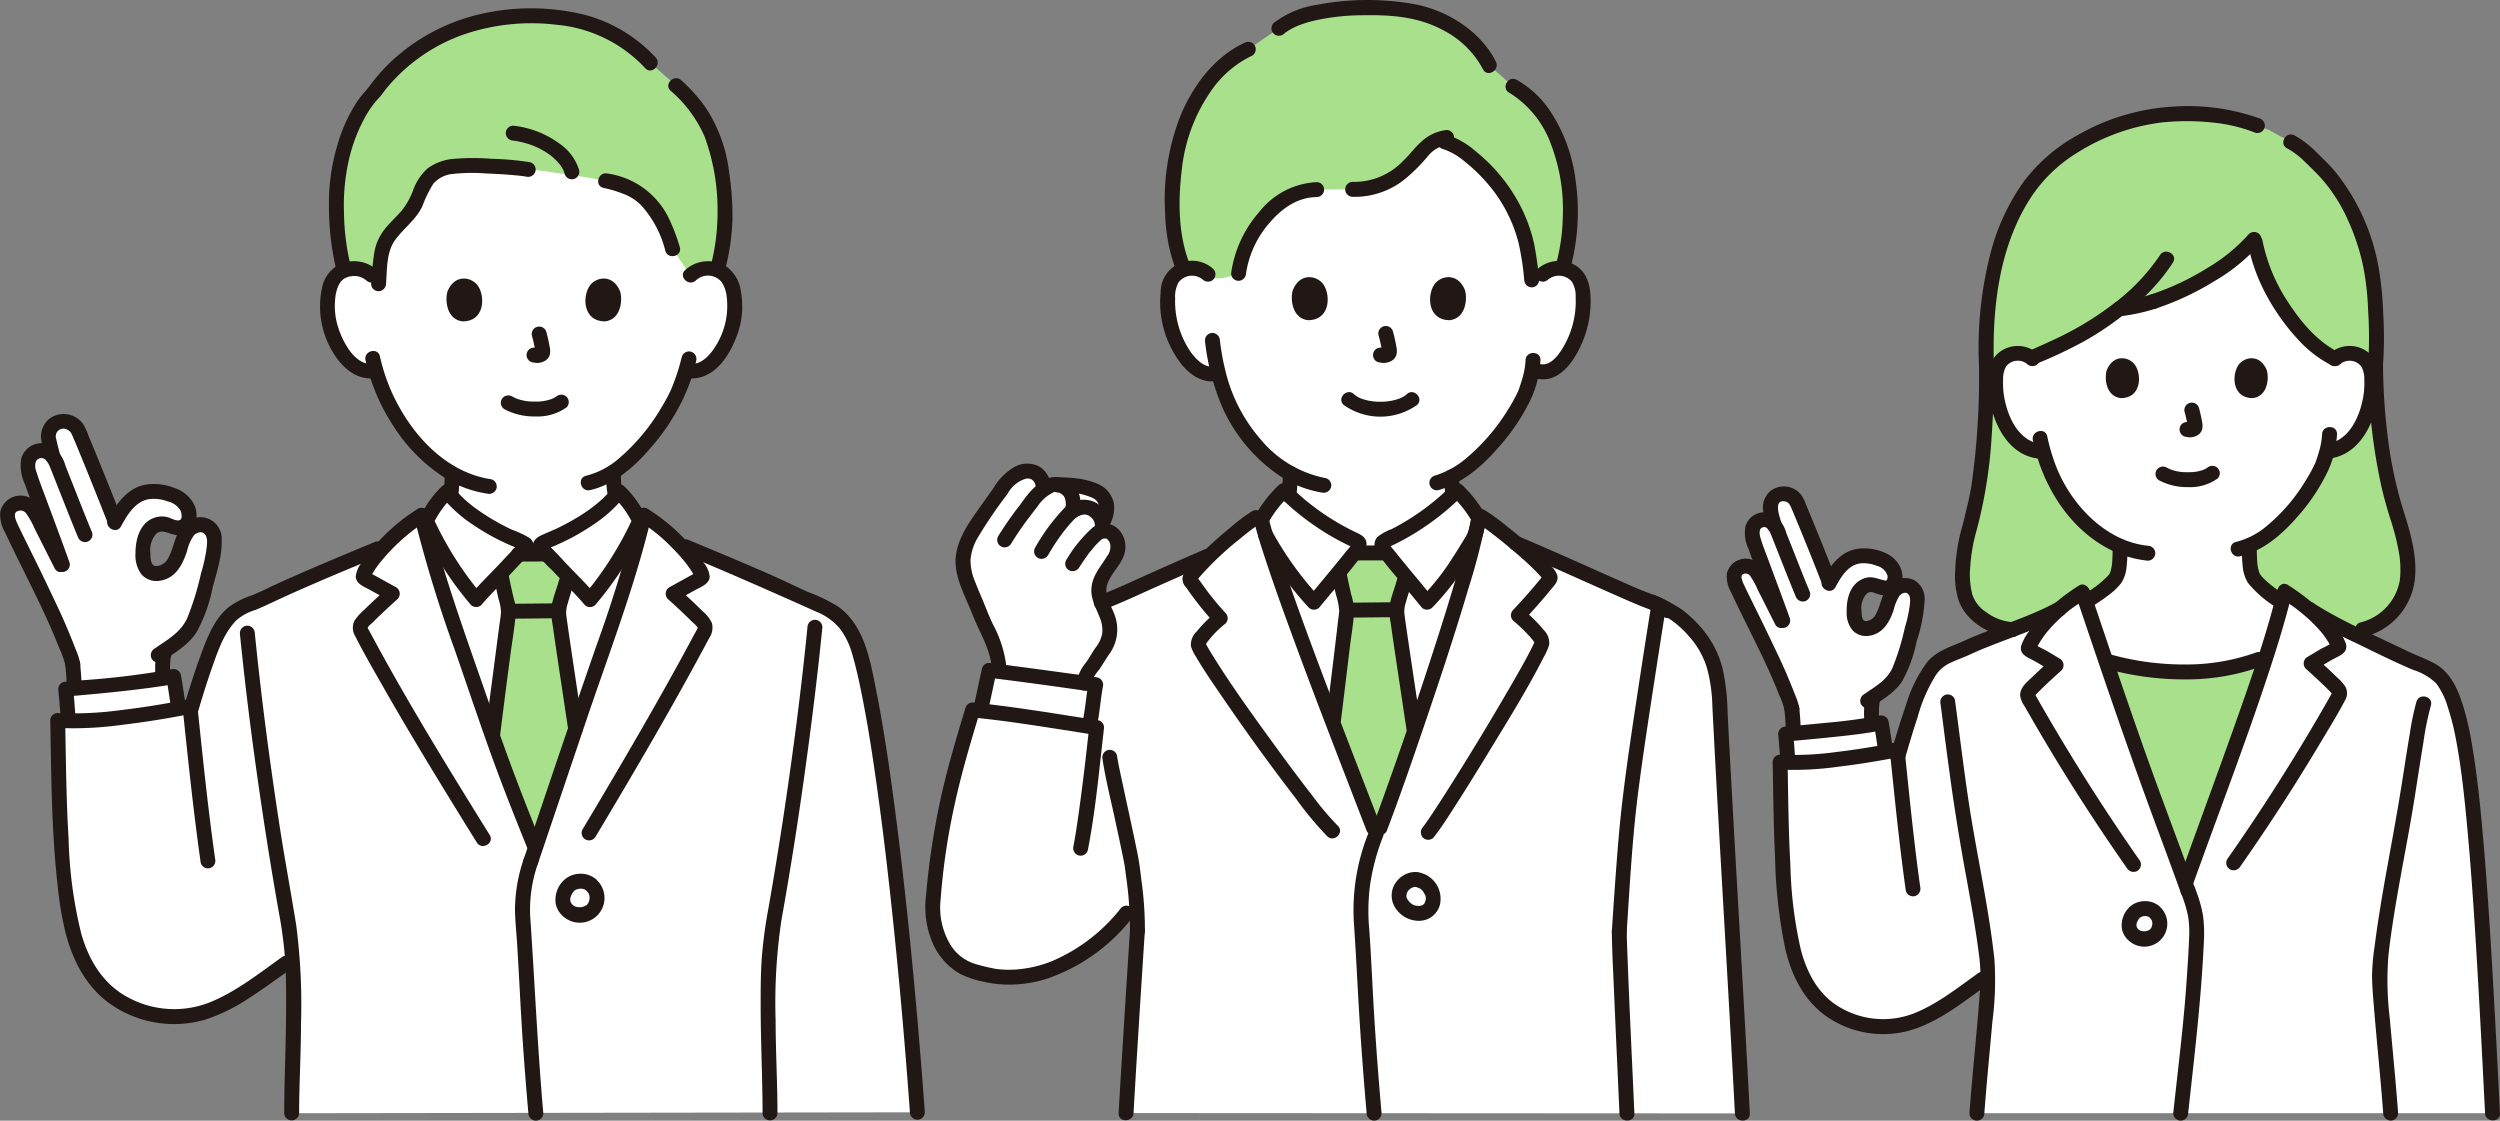 <svg xmlns="http://www.w3.org/2000/svg" width="361.84" height="162.2" viewBox="0 0 361.84 162.2">
  <rect x="0" y="0" width="361.84" height="162.2" fill="#808080" stroke="none"/>
  <g id="グループ_29" data-name="グループ 29" transform="translate(-187 -1232.3)">
    <g id="_7787" data-name="7787" transform="translate(320.951 1232.3)">
      <path id="パス_616" data-name="パス 616" d="M88.117,104.489c.432-.188,5.723-3.3,6.885-6.176.81-2.011.6-4.8.63-6.96A20.709,20.709,0,0,1,90.1,86.621a24.221,24.221,0,0,1-4.88-9.827l-.353.1a3.419,3.419,0,0,1-3.1-.98,9.09,9.09,0,0,1-2.352-3.087,14.31,14.31,0,0,1-1.459-7.586,4.774,4.774,0,0,1,.5-1.921,3.378,3.378,0,0,1,2.43-1.615,3.58,3.58,0,0,1,2.862.837s1.626-21.014,23.942-21.014c21.855,0,24.514,21.012,24.514,21.012a3.579,3.579,0,0,1,2.862-.837,3.378,3.378,0,0,1,2.43,1.615,4.774,4.774,0,0,1,.5,1.921,14.312,14.312,0,0,1-1.459,7.586,9.09,9.09,0,0,1-2.352,3.087,2.849,2.849,0,0,1-3.522.324,21.325,21.325,0,0,1-.932,3.365c-.8,2.133-5.168,9.387-10.734,12.267,0,2.07-.125,4.59.624,6.449,1.164,2.873,7.435,6.493,7.867,6.681,0,0-5.786,13.829-20.049,13.829S88.117,104.489,88.117,104.489Z" transform="translate(-42.847 -22.838)" fill="#fff"/>
      <path id="パス_617" data-name="パス 617" d="M119.532,252.672c-1.031-19.818-2.336-40.392-3.285-59.365-.252-4.955-1.143-8.753-6.048-12.663a11.268,11.268,0,0,0-2.538-1.41c-.95-.479-2.016-.792-2.976-1.208-5.927-2.552-11.38-5.112-17.94-7.88a38.143,38.143,0,0,0-5.328-3.743c-1.648,9.437-12.7,40.921-14.81,46.152-3.335-8.73-14.839-37.821-16.74-46.089a56.551,56.551,0,0,0-7.834,5.593c-4.57,1.976-8.74,3.852-13.475,5.967a18.474,18.474,0,0,0-4.045,1.879v16.682c-4.935-.765-11.608-1.834-16.386-2.305-2.61,8.587-4.463,15-5.558,25.706-.325,3.168-.517,5.577,1.309,8.633a7.416,7.416,0,0,0,4.69,3.54q.182.065.365.122c7.352,2.262,15.567-1.368,21.453-8.609l1.9-2.332-.318,4.972c-.167,2.6-1.13,17.5-1.634,26.307Z" transform="translate(-1.296 -91.521)" fill="#fff"/>
      <path id="パス_618" data-name="パス 618" d="M124.949,207.255c-.08.2-.151.387-.215.545-3.3-8.636-14.589-37.19-16.691-45.81a17.168,17.168,0,0,1,3.261-4.232,35.873,35.873,0,0,0,10.355,7.215c.214.1.453.216.522.441a.828.828,0,0,1-.119.585,7.093,7.093,0,0,1-.57.8c1.7,0,2.912-.006,4.68-.009a6.989,6.989,0,0,1-.561-.794.829.829,0,0,1-.12-.585c.069-.225.308-.343.522-.441a35.877,35.877,0,0,0,10.35-7.215,17.014,17.014,0,0,1,3.153,4.042C137.833,171.123,127.489,200.721,124.949,207.255Z" transform="translate(-59.423 -86.765)" fill="#fff"/>
      <path id="パス_619" data-name="パス 619" d="M34.421,163.094a2.557,2.557,0,0,0-.815-2.6,1.723,1.723,0,0,0-1.525-.255,2.613,2.613,0,0,0,.135-1.2,4.206,4.206,0,0,0,.559-2.922,2.756,2.756,0,0,0-1.575-1.747,20.175,20.175,0,0,0-5.459-.878h-.009a2.615,2.615,0,0,0-1.191.054l-.875.04a2.323,2.323,0,0,0-1.53-2.005,3.565,3.565,0,0,0-3.119.922,7.856,7.856,0,0,0-1.243,1.477l-2.741,3.862c-1.633,2.3-3.347,4.925-2.9,7.71.3,1.89,1.569,4.323,2.228,6.12,1.113,3.038,2.832,5.183,2.952,8.57l12.143,2.816a5.372,5.372,0,0,1,.964-2.835c.689-.779,1.226-1.929,1.859-2.753a4.876,4.876,0,0,0,.792-4.563c-.495-1.575-1.44-2.688-1.355-4.338a5.58,5.58,0,0,1,1.154-2.783A9.183,9.183,0,0,0,34.421,163.094Z" transform="translate(-6.634 -83.316)" fill="#fff"/>
      <path id="パス_620" data-name="パス 620" d="M18.768,216.286c-.327,1.5-.707,3.42-1.133,5.175,4.808.527,11.093,1.539,15.7,2.25.04.86.827-5.124,1-6.03-.595-.11-11.357-1.593-15.41-2.082C18.873,215.814,18.821,216.044,18.768,216.286Z" transform="translate(-9.699 -118.578)" fill="#fff"/>
      <path id="パス_621" data-name="パス 621" d="M132.67,189.73c.249-2.09.4-3.442.4-3.555a5.967,5.967,0,0,0-.233-1.429c-.054-.217-.108-.427-.155-.644-.248-1.064-.419-1.848-.63-2.912l-.16-.514c.245-.3.485-.59.716-.873.625-.765,1.182-1.456,1.575-1.963l4.684,0c.391.508.95,1.2,1.575,1.968.393.482.814.992,1.238,1.505l-.27.62c-.147.59-.311,1.2-.528,1.871a8.7,8.7,0,0,0-.559,2.531c-.008.443,1.258,8.8,2.453,16.794l.081.56c-2.444,7.127-4.613,13.123-5.432,15.155-1.258-3.293-3.677-9.48-6.305-16.354l.072-.581C131.755,197.318,132.31,192.752,132.67,189.73Z" transform="translate(-72.118 -97.808)" fill="#a9e08c"/>
      <path id="パス_622" data-name="パス 622" d="M136.668,27.363a22.621,22.621,0,0,0-1.23-4.9c-1.2-3.055-3.027-6.58-6.737-8.616L125.3,10.83c-1.53-3.105-4.725-5.764-8.924-7.264-4.4-1.572-17.232-1.839-21.546,1.89L90.4,8.485c-4.94,2.255-8.425,7.65-9.909,13.211-1.53,5.729-1.543,14.031.608,18.677a3.124,3.124,0,0,1,.609-.154,3.58,3.58,0,0,1,2.862.837c.69,1.467,4.418-.135,4.418-.135a15.992,15.992,0,0,1,6.482-10.6,8.41,8.41,0,0,1,4.86-1.521l5.173-.034a9.656,9.656,0,0,0,5.77-1.559,18.922,18.922,0,0,0,4.275-3.915,6.75,6.75,0,0,1,2.22-1.693l1,.257c2.416.62,5.752,3.645,7.661,6.07a22.629,22.629,0,0,1,3.477,6.185,21.636,21.636,0,0,1,1.022,3.845c.156.918.333,2.531.491,3.915l.061.532,1.548-1.346a3.564,3.564,0,0,1,2.843-.837A30.842,30.842,0,0,0,136.668,27.363Z" transform="translate(-43.671 -1.361)" fill="#a9e08c"/>
      <path id="パス_623" data-name="パス 623" d="M143.761,8.924c-2.256-4.5-7.205-7.543-12.078-8.373A38.762,38.762,0,0,0,117.835.7a13.562,13.562,0,0,0-6.241,2.636,1.09,1.09,0,0,0,0,1.53,1.1,1.1,0,0,0,1.527,0c.017-.014.263-.215.083-.076.079-.061.161-.118.243-.175.17-.117.345-.227.524-.331.312-.18.86-.447,1.041-.521a17.05,17.05,0,0,1,2.808-.855,32.46,32.46,0,0,1,6.5-.7c4.028-.076,7.965.147,11.593,2.052a13.541,13.541,0,0,1,5.981,5.76c.623,1.243,2.487.15,1.865-1.09Z" transform="translate(-61.204 0.001)" fill="#211715"/>
      <path id="パス_624" data-name="パス 624" d="M169.125,154.335c-.018-.111-.034-.222-.05-.333l.039.287a19.4,19.4,0,0,1-.144-2.227,1.121,1.121,0,0,0-.315-.765,1.08,1.08,0,0,0-1.845.765,19.719,19.719,0,0,0,.232,2.848,1.079,1.079,0,0,0,1.973.258l.108-.258a1.08,1.08,0,0,0,0-.574Z" transform="translate(-91.745 -83.038)" fill="#211715"/>
      <path id="パス_625" data-name="パス 625" d="M116.579,154.408a20.772,20.772,0,0,0,.25-3.433,1.08,1.08,0,0,0-2.16,0,21.417,21.417,0,0,1-.149,2.745l.038-.287q-.028.2-.062.4a1.17,1.17,0,0,0,.109.832,1.08,1.08,0,0,0,1.478.387,1.054,1.054,0,0,0,.5-.645Z" transform="translate(-62.954 -82.441)" fill="#211715"/>
      <path id="パス_626" data-name="パス 626" d="M176,114.573a11.548,11.548,0,0,1-.549,2.909c-.107.357-.225.711-.345,1.065-.041.122-.082.245-.125.366-.028.081-.162.377-.023.066a22.419,22.419,0,0,1-1.493,2.731,28.961,28.961,0,0,1-6.1,7.094,12.867,12.867,0,0,1-4.532,2.486,1.081,1.081,0,0,0,.574,2.083c3.448-.985,6.319-3.465,8.626-6.126a29.766,29.766,0,0,0,4.72-7.024,15.312,15.312,0,0,0,1.4-5.648c.045-1.391-2.115-1.389-2.16,0Z" transform="translate(-89.143 -62.442)" fill="#211715"/>
      <path id="パス_627" data-name="パス 627" d="M89.873,108.157a33.75,33.75,0,0,0,2.5,9.633,23.51,23.51,0,0,0,8.258,9.918,15.281,15.281,0,0,0,6.165,2.472,1.114,1.114,0,0,0,1.328-.754,1.088,1.088,0,0,0-.754-1.328,16.218,16.218,0,0,1-9.481-5.675,23.26,23.26,0,0,1-5.072-9.961c-.2-.8-.365-1.6-.5-2.409q-.095-.555-.175-1.112c-.04-.278-.053-.378-.1-.784a1.115,1.115,0,0,0-1.08-1.08,1.086,1.086,0,0,0-1.08,1.08Z" transform="translate(-49.429 -58.892)" fill="#211715"/>
      <path id="パス_628" data-name="パス 628" d="M165.3,45.267a9.4,9.4,0,0,1,3.2,1.806,24.62,24.62,0,0,1,3.27,3.132,21.208,21.208,0,0,1,4.562,8.664,39.7,39.7,0,0,1,.822,5.37,1.113,1.113,0,0,0,1.08,1.08,1.087,1.087,0,0,0,1.08-1.08,51.244,51.244,0,0,0-.729-5.231,22.95,22.95,0,0,0-1.915-5.342,24.561,24.561,0,0,0-6.439-7.957,12.266,12.266,0,0,0-4.362-2.526A1.081,1.081,0,0,0,165.3,45.267Z" transform="translate(-90.496 -23.727)" fill="#211715"/>
      <path id="パス_629" data-name="パス 629" d="M197.1,86.613a2.467,2.467,0,0,1,3.42.287,3.863,3.863,0,0,1,.564,2.246,12.756,12.756,0,0,1-.135,2.6,13.191,13.191,0,0,1-1.8,4.889c-.692,1.1-1.837,2.589-3.3,2.187a1.081,1.081,0,0,0-.574,2.083c3.756,1.035,6.219-3.4,7.2-6.348a15.147,15.147,0,0,0,.761-5.51c-.09-1.807-.572-3.526-2.217-4.508a4.7,4.7,0,0,0-5.451.547,1.089,1.089,0,0,0,0,1.527,1.1,1.1,0,0,0,1.527,0Z" transform="translate(-106.983 -46.151)" fill="#211715"/>
      <path id="パス_630" data-name="パス 630" d="M83.179,85.089a4.547,4.547,0,0,0-7.624,3.372A14.592,14.592,0,0,0,78.67,99c1.275,1.508,3.114,2.72,5.153,2.246,1.354-.315.781-2.4-.574-2.083-1.419.33-2.8-1.245-3.5-2.29a12.973,12.973,0,0,1-1.919-4.926,12.776,12.776,0,0,1-.177-2.6,4.37,4.37,0,0,1,.481-2.312,2.448,2.448,0,0,1,3.512-.42,1.107,1.107,0,0,0,1.527,0,1.089,1.089,0,0,0,0-1.527Z" transform="translate(-41.518 -46.153)" fill="#211715"/>
      <path id="パス_631" data-name="パス 631" d="M88.526,13.593c-4.345,2.016-7.4,6.114-9.225,10.435a33.154,33.154,0,0,0-2.269,14.23,24.969,24.969,0,0,0,1.353,7.622,1.109,1.109,0,0,0,1.328.754,1.088,1.088,0,0,0,.754-1.328c-1.538-4.126-1.556-8.847-1.046-13.167A24.47,24.47,0,0,1,84.1,19.97a15.057,15.057,0,0,1,5.516-4.512A1.089,1.089,0,0,0,90,13.981a1.1,1.1,0,0,0-1.477-.387Z" transform="translate(-42.345 -7.399)" fill="#211715"/>
      <path id="パス_632" data-name="パス 632" d="M187.094,27.358a14.574,14.574,0,0,1,6.107,7.637,26.266,26.266,0,0,1,1.642,10.53,27.271,27.271,0,0,1-.959,6.593,1.081,1.081,0,0,0,2.083.574,31.53,31.53,0,0,0,.734-12.655,23.4,23.4,0,0,0-3.68-10.029,14.38,14.38,0,0,0-4.837-4.512c-1.215-.679-2.3,1.186-1.09,1.865Z" transform="translate(-102.609 -13.941)" fill="#211715"/>
      <path id="パス_633" data-name="パス 633" d="M110.724,58.583a11.239,11.239,0,0,0-8.363,4.33A16.944,16.944,0,0,0,98.3,71.784a1.085,1.085,0,0,0,1.08,1.08,1.107,1.107,0,0,0,1.08-1.08,14.388,14.388,0,0,1,3.428-7.343c1.8-2.078,4-3.664,6.836-3.7a1.081,1.081,0,0,0,0-2.16Z" transform="translate(-54.065 -32.22)" fill="#211715"/>
      <path id="パス_634" data-name="パス 634" d="M149.673,41.809a6.345,6.345,0,0,0-3.645,1.685c-.958.84-1.71,1.9-2.639,2.779a9.829,9.829,0,0,1-7.308,3.047,1.08,1.08,0,0,0,0,2.16,11.53,11.53,0,0,0,7.965-2.908,24.99,24.99,0,0,0,2.844-2.88,4.579,4.579,0,0,1,2.784-1.723,1.108,1.108,0,0,0,1.08-1.08,1.088,1.088,0,0,0-1.08-1.08Z" transform="translate(-74.25 -22.994)" fill="#211715"/>
      <path id="パス_635" data-name="パス 635" d="M134.871,195.926c2.236,0,4.472-.049,6.709-.05a1.08,1.08,0,0,0,0-2.16c-2.237,0-4.473.049-6.709.05a1.08,1.08,0,0,0,0,2.16Z" transform="translate(-73.584 -106.543)" fill="#211715"/>
      <path id="パス_636" data-name="パス 636" d="M129.782,184.269q.239,1.2.511,2.4a9.671,9.671,0,0,1,.468,2.306c-.014.481-.1.969-.157,1.446q-.473,4.06-.972,8.115-.373,3.08-.75,6.16a1.086,1.086,0,0,0,1.08,1.08,1.106,1.106,0,0,0,1.08-1.08q.636-5.211,1.265-10.422c.209-1.739.54-3.515.612-5.265a9.249,9.249,0,0,0-.425-2.4q-.337-1.451-.63-2.912a1.08,1.08,0,0,0-2.083.574Z" transform="translate(-70.885 -100.597)" fill="#211715"/>
      <path id="パス_637" data-name="パス 637" d="M141.347,175.436l-3.979.009a1.08,1.08,0,0,0,0,2.16l3.979-.009a1.08,1.08,0,1,0,0-2.16Z" transform="translate(-74.958 -96.489)" fill="#211715"/>
      <path id="パス_638" data-name="パス 638" d="M153.744,206.553q-.782-5.231-1.564-10.461-.288-1.945-.57-3.89-.1-.693-.195-1.387c-.011-.083.025.2,0-.023l-.026-.2c-.015-.117-.032-.235-.042-.353a4.229,4.229,0,0,1,.207-1.475c.262-.949.585-1.875.827-2.831a1.081,1.081,0,0,0-2.083-.574c-.383,1.523-1.186,3.146-1.125,4.741.026.666.167,1.341.26,2,.4,2.882.843,5.76,1.274,8.64q.479,3.2.957,6.39a1.088,1.088,0,0,0,1.328.755,1.107,1.107,0,0,0,.754-1.329Z" transform="translate(-82.041 -101.522)" fill="#211715"/>
      <path id="パス_639" data-name="パス 639" d="M158.473,160.2c-.1.545-.212,1.088-.335,1.628a4.762,4.762,0,0,1-.654,1.508c-.62,1.024-1.245,2.044-1.9,3.046a34.039,34.039,0,0,1-4.331,5.474h1.527c-1.157-1.415-2.329-2.817-3.491-4.227-.64-.777-1.28-1.554-1.905-2.343-.3-.374-.8-.835-.872-1.325v.574c-.019.135-.378.211-.084.118a3.438,3.438,0,0,0,.381-.176q.337-.157.67-.322.723-.357,1.428-.749,1.5-.831,2.908-1.8a36.686,36.686,0,0,0,5.31-4.4H155.6a16.4,16.4,0,0,1,2.981,3.825,1.081,1.081,0,0,0,1.865-1.09,18.4,18.4,0,0,0-3.319-4.264,1.1,1.1,0,0,0-1.527,0,34.685,34.685,0,0,1-8.708,6.358,7.2,7.2,0,0,0-2.105,1.178,1.79,1.79,0,0,0,.017,2.22,46.781,46.781,0,0,0,2.957,3.722c1.162,1.41,2.335,2.812,3.492,4.227a1.09,1.09,0,0,0,1.527,0,36.85,36.85,0,0,0,4.669-5.911c.675-1.03,1.315-2.079,1.952-3.132a5.676,5.676,0,0,0,.774-1.738c.139-.607.27-1.215.38-1.828a1.11,1.11,0,0,0-.754-1.328A1.089,1.089,0,0,0,158.473,160.2Z" transform="translate(-79.423 -85.453)" fill="#211715"/>
      <path id="パス_640" data-name="パス 640" d="M106.385,163.414a50.932,50.932,0,0,0,7.184,9.97,1.087,1.087,0,0,0,1.527,0c2.077-2.552,4.28-5.019,6.239-7.664a2.434,2.434,0,0,0,.6-1.62c-.069-1.053-1.094-1.377-1.893-1.769a35.665,35.665,0,0,1-4.586-2.7,33.632,33.632,0,0,1-4.714-3.95,1.1,1.1,0,0,0-1.527,0,18.643,18.643,0,0,0-3.431,4.455,1.081,1.081,0,0,0,1.865,1.09,16.674,16.674,0,0,1,3.093-4.016h-1.527a36.726,36.726,0,0,0,5.315,4.4q1.373.941,2.826,1.755.706.394,1.428.754.333.166.671.324c.132.062.265.124.4.185a1.022,1.022,0,0,1,.127.066c.1.06.085.045-.057-.042l-.148-.545c.036.288-.615.931-.816,1.185-.626.788-1.265,1.566-1.905,2.343-1.161,1.41-2.334,2.81-3.487,4.227H115.1a48.552,48.552,0,0,1-6.846-9.533,1.081,1.081,0,0,0-1.865,1.09Z" transform="translate(-58.1 -85.452)" fill="#211715"/>
      <path id="パス_641" data-name="パス 641" d="M55.524,185.369c2.663-1.009,5.239-2.238,7.839-3.4q3.858-1.721,7.733-3.4a1.087,1.087,0,0,0,.387-1.478,1.109,1.109,0,0,0-1.478-.387q-3.78,1.635-7.543,3.318c-2.493,1.111-4.961,2.3-7.513,3.265a1.11,1.11,0,0,0-.754,1.328A1.088,1.088,0,0,0,55.524,185.369Z" transform="translate(-29.79 -97.11)" fill="#211715"/>
      <path id="パス_642" data-name="パス 642" d="M187.98,174.329c3.854,1.628,7.672,3.336,11.492,5.04q2.721,1.215,5.451,2.408c.891.387,1.782.759,2.692,1.1a8.945,8.945,0,0,1,2.368,1.215,1.087,1.087,0,0,0,1.478-.387,1.108,1.108,0,0,0-.387-1.478c-1.44-1.105-3.323-1.564-4.968-2.278q-2.78-1.207-5.544-2.448c-3.82-1.705-7.638-3.414-11.492-5.04a1.116,1.116,0,0,0-1.477.387,1.087,1.087,0,0,0,.387,1.478Z" transform="translate(-103.095 -94.779)" fill="#211715"/>
      <path id="パス_643" data-name="パス 643" d="M226.323,195.451q-1.32,8.337-2.567,16.685c-.823,5.547-1.6,11.086-2.063,16.676-.36,4.343-.657,8.692-.942,13.042a1.08,1.08,0,1,0,2.16,0c.44-6.72.8-13.479,1.657-20.16.72-5.595,1.632-11.465,2.509-17.161q.656-4.254,1.328-8.505a1.113,1.113,0,0,0-.754-1.328,1.089,1.089,0,0,0-1.328.754Z" transform="translate(-121.412 -107.063)" fill="#211715"/>
      <path id="パス_644" data-name="パス 644" d="M56.906,242.537c.45,2.961,1.2,5.9,1.829,8.82.35,1.626.7,3.251,1.038,4.88.1.5.208,1,.3,1.506.015.084.027.168.045.252.054.281-.042-.36,0-.045.054.472.119.942.177,1.413a53.879,53.879,0,0,1,.58,8.067,1.081,1.081,0,0,0,2.16,0,50.525,50.525,0,0,0-.5-7.353c-.153-1.29-.3-2.574-.561-3.848-.683-3.387-1.444-6.759-2.16-10.139-.29-1.37-.613-2.745-.823-4.129a1.087,1.087,0,0,0-1.329-.754,1.107,1.107,0,0,0-.754,1.328Z" transform="translate(-31.279 -132.641)" fill="#211715"/>
      <path id="パス_645" data-name="パス 645" d="M105.662,166.065c.552,2.266,1.3,4.489,2.038,6.7,1.039,3.091,2.141,6.16,3.261,9.221,2.472,6.758,5.047,13.478,7.64,20.19q1.65,4.275,3.3,8.545a1.111,1.111,0,0,0,1.328.754,1.088,1.088,0,0,0,.754-1.328c-2.191-5.693-4.407-11.375-6.579-17.075-2.51-6.59-5-13.193-7.282-19.868-.868-2.542-1.746-5.1-2.381-7.712-.329-1.35-2.412-.779-2.083.574Z" transform="translate(-58.094 -90.595)" fill="#211715"/>
      <path id="パス_646" data-name="パス 646" d="M145.924,210.287c1.9-5,3.638-10.059,5.365-15.12,2.243-6.574,4.427-13.172,6.4-19.833a91.234,91.234,0,0,0,2.565-9.963,1.11,1.11,0,0,0-.754-1.328,1.089,1.089,0,0,0-1.328.754,84.416,84.416,0,0,1-2.228,8.82c-.933,3.207-1.929,6.4-2.951,9.575q-3.117,9.7-6.525,19.3c-.855,2.416-1.715,4.829-2.623,7.225a1.088,1.088,0,0,0,.754,1.328,1.1,1.1,0,0,0,1.328-.754Z" transform="translate(-79.092 -90.202)" fill="#211715"/>
      <path id="パス_647" data-name="パス 647" d="M139.886,266.661a29.858,29.858,0,0,0-2.156,13.257c.363,5.34.588,10.688.949,16.028q.385,5.706.886,11.4a1.109,1.109,0,0,0,1.08,1.08,1.089,1.089,0,0,0,1.08-1.08c-.556-6.327-1.022-12.665-1.338-19.009-.125-2.508-.264-5.013-.434-7.518a28.89,28.89,0,0,1,.093-6.386,31.445,31.445,0,0,1,1.925-7.2,1.086,1.086,0,0,0-.754-1.328,1.107,1.107,0,0,0-1.328.754Z" transform="translate(-75.715 -146.23)" fill="#211715"/>
      <path id="パス_648" data-name="パス 648" d="M154.861,280.856a4.85,4.85,0,0,0-.971-.342,2.989,2.989,0,0,0-1.325.052,3.543,3.543,0,0,0-1.817,1.149,3.28,3.28,0,0,0-.257,3.975,4.06,4.06,0,0,0,3.481,1.839,3.118,3.118,0,0,0,2.952-2.325,3.893,3.893,0,0,0-2.065-4.351,1.108,1.108,0,0,0-1.478.387,1.093,1.093,0,0,0,.387,1.478,2.729,2.729,0,0,1,.318.166c.049.031.1.065.144.1.125.083-.2-.18-.032-.019.082.078.159.159.237.242.113.118-.065-.036-.041-.059,0,0,.1.148.119.171.065.1.125.2.18.308.028.054.056.109.082.164l.016.033c.052.114.049.108-.007-.02.054.03.09.293.1.343.04.186-.051.064,0-.023a1.33,1.33,0,0,0,0,.231c0,.023-.042.266,0,.1s-.027.1-.029.109c-.015.062-.121.29-.1.332-.009-.019.12-.238.03-.078-.026.045-.048.093-.075.139s-.055.086-.083.129c-.111.177.169-.174.021-.032-.066.063-.15.13-.21.2.154-.175.16-.113.081-.068-.049.028-.1.06-.146.087a.825.825,0,0,0-.1.051c.174-.135.191-.068.073-.034-.1.03-.2.057-.307.082-.205.049.225-.009.082-.009-.05,0-.1.009-.15.011a2.7,2.7,0,0,1-.307,0,.809.809,0,0,0-.126-.011c.225-.027.187.03.066.006s-.236-.05-.351-.084c-.054-.016-.106-.037-.16-.052-.143-.04.239.128.037.017-.09-.05-.183-.1-.27-.153a1.266,1.266,0,0,1-.143-.1c.007-.016.178.153.056.039-.1-.094-.2-.184-.3-.286-.031-.033-.06-.067-.09-.1l-.043-.051q-.108-.135.049.063c-.012-.07-.118-.171-.156-.234s-.083-.152-.125-.228c-.1-.18.077.256.027.067-.012-.045-.031-.09-.043-.135a.575.575,0,0,0-.024-.108l.02.148c0-.049-.007-.1-.008-.148s0-.1,0-.153c0-.02.005-.274,0-.088s.012-.053.018-.082c.01-.047.022-.095.035-.141a1.3,1.3,0,0,0,.065-.194c.029.045-.113.229.008.01.022-.04.045-.08.07-.119s.05-.077.076-.115c-.093.116-.114.143-.063.081a3.385,3.385,0,0,1,.266-.278.708.708,0,0,1,.108-.09q-.19.144-.048.045l.09-.057c.05-.031.1-.061.154-.088.032-.017.063-.032.1-.047.074-.035.042-.022-.095.039,0-.036.382-.111.41-.118.166-.041-.064.045-.075.008,0,0,.188-.007.216-.01.2-.023-.256-.072-.037-.006.068.021.139.034.207.055.1.03.522.2.18.055a1.186,1.186,0,0,0,.832.109,1.1,1.1,0,0,0,.646-.495A1.087,1.087,0,0,0,154.861,280.856Z" transform="translate(-82.467 -154.254)" fill="#211715"/>
      <path id="パス_649" data-name="パス 649" d="M220.744,298.265c.029,2.6.171,5.21.281,7.812q.259,6.075.54,12.147.144,3.2.286,6.39c.061,1.385,2.221,1.392,2.16,0-.336-7.619-.713-15.238-1-22.86-.045-1.162-.093-2.326-.106-3.489a1.081,1.081,0,0,0-2.16,0Z" transform="translate(-121.408 -163.47)" fill="#211715"/>
      <path id="パス_650" data-name="パス 650" d="M232.064,193.353c1.041.555,2.174.945,3.159,1.6a14.257,14.257,0,0,1,2.561,2.317,12.167,12.167,0,0,1,2.666,4.67,22.977,22.977,0,0,1,.778,5.5q.2,3.98.414,7.959c.58,10.824,1.219,21.645,1.834,32.467q.527,9.261,1.016,18.524c.072,1.383,2.232,1.391,2.16,0-.585-11.2-1.238-22.4-1.879-33.592q-.474-8.276-.926-16.553-.215-3.988-.418-7.976a32.445,32.445,0,0,0-.708-6.217,14.541,14.541,0,0,0-3.024-5.871,18.75,18.75,0,0,0-2.851-2.7,24.247,24.247,0,0,0-3.694-1.992C231.928,190.835,230.836,192.7,232.064,193.353Z" transform="translate(-127.338 -105.242)" fill="#211715"/>
      <path id="パス_651" data-name="パス 651" d="M17.073,178.946a17.152,17.152,0,0,0-2.017-6.611c-.456-.963-.84-1.941-1.239-2.925-.423-1.044-.893-2.07-1.291-3.124a8.239,8.239,0,0,1-.7-3.16,7.5,7.5,0,0,1,1.019-3.232,63.255,63.255,0,0,1,4.354-6.4,4.444,4.444,0,0,1,2.682-2.205c.962-.156,1.464.647,1.387,1.521a1.092,1.092,0,0,0,1.845.765,1.565,1.565,0,0,1,1.987.019c.572.4.594,1.44.442,2.115a1.093,1.093,0,0,0,1.587,1.219c.732-.459,1.414-.678,2.122-.061a1.566,1.566,0,0,1,.472,1.785,1.093,1.093,0,0,0,1.328,1.328.924.924,0,0,1,.256-.025c.076,0,.315.055.258.026s.177.188.225.253a1.615,1.615,0,0,1,.212.357,2.125,2.125,0,0,1-.391,1.9c-.88,1.46-2.042,2.683-2.259,4.45-.212,1.715.675,3.063,1.238,4.6a4.447,4.447,0,0,1,.3,2.165,4.64,4.64,0,0,1-.968,2.062c-.526.728-.915,1.553-1.472,2.259a5.662,5.662,0,0,0-1.206,2.553A1.108,1.108,0,0,0,28,181.914a1.09,1.09,0,0,0,1.328-.754,4.561,4.561,0,0,1,.307-1.1,8.888,8.888,0,0,1,.838-1.155c.518-.738.945-1.532,1.477-2.263a6.047,6.047,0,0,0,.784-5.5c-.52-1.53-1.693-3.015-1.061-4.691.658-1.742,2.3-2.931,2.555-4.86a3.656,3.656,0,0,0-.932-2.915,2.829,2.829,0,0,0-2.822-.783l1.328,1.328a3.743,3.743,0,0,0-5.767-4.163l1.586,1.22c.366-1.627.083-3.6-1.435-4.555a3.686,3.686,0,0,0-4.6.319l1.845.765a3.518,3.518,0,0,0-1.585-3.231,3.817,3.817,0,0,0-3.769.083,8.552,8.552,0,0,0-2.925,3c-.863,1.215-1.733,2.43-2.59,3.65-1.539,2.192-3.118,4.764-2.871,7.56.222,2.5,1.552,4.836,2.448,7.144,1.019,2.624,2.649,5.04,2.78,7.928.063,1.384,2.223,1.392,2.16,0Z" transform="translate(-5.314 -82.015)" fill="#211715"/>
      <path id="パス_652" data-name="パス 652" d="M25.083,163.456a47.273,47.273,0,0,1,3.047-4.37q.392-.516.782-1.035c.125-.167.253-.333.374-.5s-.143.148.014-.014c.052-.054.1-.112.151-.166a5.648,5.648,0,0,1,1.538-1.22,1.08,1.08,0,1,0-1.09-1.865,8.266,8.266,0,0,0-1.873,1.452,20,20,0,0,0-1.6,2.046,49.911,49.911,0,0,0-3.21,4.587,1.08,1.08,0,0,0,1.865,1.09Z" transform="translate(-12.689 -84.773)" fill="#211715"/>
      <path id="パス_653" data-name="パス 653" d="M36.959,169.482a31.16,31.16,0,0,1,1.95-3c.084-.114.169-.225.255-.34.034-.045.1-.124.026-.034l.131-.167q.279-.352.571-.7.594-.7,1.24-1.345A1.08,1.08,0,1,0,39.6,162.37a28.7,28.7,0,0,0-4.511,6.021,1.08,1.08,0,0,0,1.865,1.09Z" transform="translate(-19.22 -89.129)" fill="#211715"/>
      <path id="パス_654" data-name="パス 654" d="M46.957,175.129c.261-.4.523-.8.792-1.189q.2-.287.4-.57.1-.141.2-.281l.116-.154c.039-.051.167-.18,0,0,.315-.335.579-.718.894-1.054a11.01,11.01,0,0,1,1.062-1,1.084,1.084,0,0,0,0-1.527,1.111,1.111,0,0,0-1.527,0,20,20,0,0,0-3.8,4.678,1.088,1.088,0,0,0,.387,1.478,1.105,1.105,0,0,0,1.478-.387Z" transform="translate(-24.721 -92.98)" fill="#211715"/>
      <path id="パス_655" data-name="パス 655" d="M41.139,155.7c.426,0,.851-.009,1.277.007.247.009.495.023.741.045q.153.013.306.029c.036,0,.27.032.14.014a9.672,9.672,0,0,1,2.589.7c.074.036.148.075.219.117.019.011.274.19.1.051a2.235,2.235,0,0,1,.176.157c.023.023.212.229.135.135s.068.1.082.121c.052.082.1.167.144.252.111.193-.03-.126.052.108.026.074.052.147.073.222s.032.142.048.213c-.058-.244-.007,0-.006.068,0,.094,0,.186-.011.279.011-.162.005-.036-.013.056a4.435,4.435,0,0,1-.413,1.143,1.107,1.107,0,0,0,.387,1.477,1.089,1.089,0,0,0,1.477-.387A5.1,5.1,0,0,0,49.3,157.3a3.928,3.928,0,0,0-1.677-2.472,6.335,6.335,0,0,0-1.553-.671,10.854,10.854,0,0,0-1.59-.393,19.828,19.828,0,0,0-3.342-.219,1.08,1.08,0,1,0,0,2.16Z" transform="translate(-22.032 -84.446)" fill="#211715"/>
      <path id="パス_656" data-name="パス 656" d="M33.183,222.62c.453-1.961.567-4,.927-5.973a1.1,1.1,0,0,0-.754-1.328c-1.452-.26-2.929-.421-4.39-.622q-3.883-.535-7.763-1.046c-1.182-.155-2.364-.309-3.547-.45a1.08,1.08,0,0,0-1.041.793c-.434,1.9-.8,3.808-1.249,5.7-.322,1.35,1.76,1.928,2.083.574.45-1.892.815-3.8,1.249-5.7l-1.04.793c4.5.544,8.936,1.162,13.425,1.8.566.08,1.135.147,1.7.248l-.754-1.328c-.36,1.98-.474,4.012-.927,5.973-.312,1.353,1.77,1.93,2.083.574Z" transform="translate(-8.433 -117.259)" fill="#211715"/>
      <path id="パス_657" data-name="パス 657" d="M28.324,255.665a25.266,25.266,0,0,1-9.927,7.682,17.19,17.19,0,0,1-5.562,1.263,14.659,14.659,0,0,1-2.639-.1,29.221,29.221,0,0,1-2.9-.69A6.417,6.417,0,0,1,3.4,260.644a10.39,10.39,0,0,1-1.213-6.135,96.787,96.787,0,0,1,2-13.639c.985-4.579,2.318-9.069,3.679-13.548l-1.042.793c5.914.589,11.781,1.609,17.654,2.506l-.793-1.041c-.475,4.384-.993,8.8-1.613,13.119-.195,1.356-.4,2.713-.659,4.058a1.109,1.109,0,0,0,.754,1.329,1.091,1.091,0,0,0,1.329-.755c1.035-5.3,1.56-10.73,2.165-16.1q.093-.829.184-1.656a1.076,1.076,0,0,0-.793-1.042c-6.063-.926-12.121-1.975-18.228-2.583a1.088,1.088,0,0,0-1.041.793c-1.27,4.181-2.52,8.37-3.478,12.635A109.7,109.7,0,0,0,.081,253.876a13.267,13.267,0,0,0,.983,6.95,9.459,9.459,0,0,0,4.04,4.455,13.926,13.926,0,0,0,3.224,1.066,16.812,16.812,0,0,0,3.117.427,18,18,0,0,0,6-.8,26.428,26.428,0,0,0,12.406-8.775,1.112,1.112,0,0,0,0-1.527,1.088,1.088,0,0,0-1.527,0Z" transform="translate(0 -124.274)" fill="#211715"/>
      <path id="パス_658" data-name="パス 658" d="M64.271,324.527c.439-7.669.93-15.335,1.422-23l.212-3.306a1.08,1.08,0,1,0-2.16,0q-.634,9.9-1.247,19.8-.2,3.251-.386,6.5C62.032,325.916,64.192,325.911,64.271,324.527Z" transform="translate(-34.16 -163.426)" fill="#211715"/>
      <path id="パス_659" data-name="パス 659" d="M92.742,164.2a23.759,23.759,0,0,0-2.939,2.185q-1.828,1.494-3.555,3.105a26.971,26.971,0,0,0-2.787,2.887,3.9,3.9,0,0,0-.771,1.267,1.693,1.693,0,0,0,.476,1.586,46.521,46.521,0,0,0,4.177,5.244v-1.527a20.687,20.687,0,0,0-2.658,2.687,2.662,2.662,0,0,0-.819,2.12,5.76,5.76,0,0,0,.678,1.43c1.093,1.892,2.34,3.7,3.573,5.5,3.517,5.153,7.168,10.226,10.98,15.165a48.113,48.113,0,0,0,4.5,5.416c1,.964,2.532-.562,1.53-1.527a40.348,40.348,0,0,1-3.645-4.306c-.765-.975-1.571-2.035-2.41-3.154q-1.4-1.862-2.768-3.745c-3.231-4.432-6.48-8.9-9.367-13.564-.216-.349-.429-.7-.63-1.058-.079-.141-.157-.282-.231-.426-.042-.082-.18-.427-.1-.2.082.247-.02-.036-.023-.1-.012-.208.033.508.012.408-.014-.063.1-.139,0-.012.067-.085.119-.216.178-.307a14.615,14.615,0,0,1,2.732-2.809,1.093,1.093,0,0,0,0-1.527,38.091,38.091,0,0,1-3.386-4.185q-.311-.422-.62-.845c-.022-.03-.225-.256-.211-.29,0,0,.128.479.127.455,0-.135-.057.322-.021.17.048-.2-.135.192-.036.076a1.566,1.566,0,0,0,.112-.2c.047-.077.1-.149.152-.225.153-.228-.1.114.09-.12a45.1,45.1,0,0,1,5.931-5.614q.441-.365.888-.72.207-.166.417-.328c.139-.107-.115.09.021-.015l.23-.174a13.55,13.55,0,0,1,1.265-.87,1.081,1.081,0,0,0-1.09-1.865Z" transform="translate(-45.447 -90.221)" fill="#211715"/>
      <path id="パス_660" data-name="パス 660" d="M167.429,165.678c.384.225.749.481,1.11.74q.328.235.651.477c.243.18.563.426.679.517q1.8,1.4,3.518,2.893a38.664,38.664,0,0,1,2.945,2.763c.159.171.309.348.463.523.2.225-.076-.137.045.057.045.072.095.148.144.218.072.1.1.3-.01-.058.072.231,0-.167.011-.266.019-.164.234-.4,0-.183-.045.042-.09.116-.225.285-1.291,1.607-2.674,3.15-4.081,4.657a1.092,1.092,0,0,0,0,1.527,23.922,23.922,0,0,1,2.61,2.531,4.621,4.621,0,0,1,.324.419c.056.084.11.17.16.258.087.154.012.021.019.018l.027.083-.02-.2v.028c.005-.3.082-.308.021-.184a1.453,1.453,0,0,0-.069.21c-.1.336.107-.218-.032.081-.129.277-.259.553-.4.826-.973,1.93-2.064,3.8-3.147,5.67q-4.437,7.657-9.19,15.13c-.675,1.063-1.359,2.123-2.06,3.17-.266.4-.535.794-.81,1.185q-.165.234-.333.465c-.045.063-.094.126-.14.189-.189.259.135-.172-.006.009a1.115,1.115,0,0,0,0,1.527,1.087,1.087,0,0,0,1.527,0c1.178-1.5,2.2-3.128,3.224-4.731,1.6-2.488,3.153-5,4.691-7.526,2.78-4.56,5.632-9.131,8.055-13.895a8.359,8.359,0,0,0,.777-1.775,2.643,2.643,0,0,0-.8-2.131,21.283,21.283,0,0,0-2.9-2.89v1.527c1.35-1.446,2.674-2.93,3.925-4.464.477-.585,1.14-1.188.955-2.014a3.033,3.033,0,0,0-.681-1.182,23.038,23.038,0,0,0-2.667-2.663c-1.23-1.1-2.5-2.164-3.795-3.19a30.327,30.327,0,0,0-3.425-2.5,1.081,1.081,0,0,0-1.09,1.865Z" transform="translate(-87.632 -90.009)" fill="#211715"/>
      <path id="パス_661" data-name="パス 661" d="M134.064,127.962a9.166,9.166,0,0,0,10.663,0c.995-.974-.533-2.5-1.527-1.527-.045.045-.27.235-.135.129s-.166.11-.233.152c-.118.072-.24.139-.365.2-.084.042-.168.082-.254.119.146-.064,0,0-.072.024a7.966,7.966,0,0,1-2.745.454,7.759,7.759,0,0,1-2.7-.435c-.012,0-.325-.132-.122-.043q-.107-.045-.212-.1c-.138-.068-.274-.141-.405-.222-.1-.062-.195-.132-.292-.2.276.187-.008-.016-.075-.082-.994-.973-2.523.553-1.527,1.527Z" transform="translate(-73.557 -69.367)" fill="#211715"/>
      <path id="パス_662" data-name="パス 662" d="M144.75,106.217a21.786,21.786,0,0,1,.514,2.352l-.038-.287a1.424,1.424,0,0,1,.009.324l.039-.287a.79.79,0,0,1-.036.146l.109-.258a.576.576,0,0,1-.051.094l.169-.219a.492.492,0,0,1-.077.076l.219-.169a1.444,1.444,0,0,1-.186.1l.258-.109a1.367,1.367,0,0,1-.315.09l.287-.039a1.242,1.242,0,0,1-.295,0l.287.039c-.111-.016-.22-.043-.332-.058a1.2,1.2,0,0,0-.832.109,1.08,1.08,0,0,0-.387,1.478,1.035,1.035,0,0,0,.645.5c.242.032.477.094.722.1a2.279,2.279,0,0,0,1.05-.247,1.488,1.488,0,0,0,.833-.984,2.516,2.516,0,0,0-.011-1.075c-.128-.758-.3-1.508-.5-2.25a1.08,1.08,0,1,0-2.083.574Z" transform="translate(-79.168 -57.666)" fill="#211715"/>
      <path id="パス_663" data-name="パス 663" d="M117.963,91.01c-.384,1.248-.135,4.118,2.231,4.363,3.124-.019,3.29-3.489,2.239-5.121C121.571,88.918,119.039,88.362,117.963,91.01Z" transform="translate(-64.798 -49.024)" fill="#211715"/>
      <path id="パス_664" data-name="パス 664" d="M167.341,91.01c.384,1.248.135,4.118-2.23,4.363-3.125-.019-3.291-3.489-2.239-5.121C163.735,88.918,166.266,88.363,167.341,91.01Z" transform="translate(-89.259 -49.025)" fill="#211715"/>
    </g>
    <g id="_7911" data-name="7911" transform="translate(187 1233.502)">
      <path id="パス_665" data-name="パス 665" d="M155.2,100.036c-.432-.189-6.705-3.807-7.866-6.683a12.885,12.885,0,0,1-.632-4.6c4.928-3.225,8.723-9.81,9.45-11.783a23.325,23.325,0,0,0,1.055-2.862l.294.05a3.973,3.973,0,0,0,3.065-.885,10.9,10.9,0,0,0,3.2-5.188c.686-2.02.729-5.284-.292-7.056a3.347,3.347,0,0,0-3.007-1.67,3.608,3.608,0,0,0-2.607.954,21.105,21.105,0,0,0-2.152-10.935c-2.619-5.056-8.258-9.959-20.284-9.959-26.7,0-23.706,20.893-23.706,20.893a3.608,3.608,0,0,0-2.607-.954,3.346,3.346,0,0,0-3.006,1.67c-1.022,1.772-.979,5.036-.293,7.056a10.9,10.9,0,0,0,3.2,5.188,3.9,3.9,0,0,0,3.317.83,27.424,27.424,0,0,0,5.2,9.82,21.855,21.855,0,0,0,5.823,5.095,13.4,13.4,0,0,1-.634,4.839c-1.166,2.876-6.453,5.99-6.885,6.179,0,0,3,19.2,20.3,19.2S155.2,100.036,155.2,100.036Z" transform="translate(-57.923 -21.677)" fill="#fff"/>
      <path id="パス_666" data-name="パス 666" d="M10.151,153.567c-1.19-2.332-2.29-4.582-3.5-6.9a3.845,3.845,0,0,0-1.4-1.762,2.171,2.171,0,0,0-2.45.387,2.108,2.108,0,0,0-.219,2.181c.281.863,3.969,8.055,5.3,11.048a65.807,65.807,0,0,1,3.968,9.51c.063.732.186,1.784.2,3.015l.012.445c2.733-.238,8.955-.81,12.847-1.44l-.008-.083a12.182,12.182,0,0,1,.2-3.681l.094-.265c1.6-1.062,3.068-2,3.978-3.784,1.113-2.176,1.761-5.351,2.448-7.693a14.665,14.665,0,0,0,.69-4.919,2.466,2.466,0,0,0-.81-1.43,1.767,1.767,0,0,0-1.266-.36c-1.35.135-1.94.9-2.43,2.169a13.813,13.813,0,0,1-1.581,3.726c-.837,1.067-2.579,1.609-3.536.648a3.183,3.183,0,0,1-.675-2.233A5.827,5.827,0,0,1,22.622,149a2.456,2.456,0,0,1,2.754-1.209,7.222,7.222,0,0,0,1.719.461,1.672,1.672,0,0,0,1.593-1.955,3,3,0,0,0-1.4-2.247A7.575,7.575,0,0,0,23.13,143a4.608,4.608,0,0,0-2.981,1.35,12.105,12.105,0,0,0-2.169,3c-1.71-4.365-4.311-10.809-5.369-13.224a2.475,2.475,0,0,0-2.849-1.179,2.282,2.282,0,0,0-1.427,2.421c.108.562.351,1.566.662,2.691a1.943,1.943,0,0,0-2.405-.837c-1.575.612-1.321,2.4-1.044,3.238.838,2.52,2.683,7.277,3.113,8.425l1.677,4.684Z" transform="translate(-1.311 -73.066)" fill="#fff"/>
      <path id="パス_667" data-name="パス 667" d="M44.4,232.815a23.808,23.808,0,0,1-3.87,1.911A14.847,14.847,0,0,1,27.544,233.4c-5.155-3.095-6.9-8.946-7.684-14.907-1.128-8.58-1.129-17.443-1.289-25.729,5.145.36,13.95-.954,19.419-2.09.777-2.64,1.661-5.419,2.921-8.707a13.018,13.018,0,0,1,2.718-4.433c1.166-1.251,2.975-1.6,4.514-2.349,5.009-2.416,11.552-5.112,16.686-7.254l1.087-.453a27.775,27.775,0,0,1,5.3-4.41c2.242,9.612,6.226,19.988,9.383,29.34,2.4,7.1,4.267,11.818,7.093,18.824q3.179-9.412,6.357-18.824c3.158-9.351,7.141-19.727,9.383-29.34a27.389,27.389,0,0,1,5.047,4.151l.979.408c5.134,2.142,11.674,4.836,16.683,7.255,1.541.744,3.755,1.45,5.091,2.52a10.224,10.224,0,0,1,3.334,5.333c2.781,9.272,6.225,36.334,8.425,66.736l-90.56.135c0-5.081.27-8.388.27-12.866,0-3.321.057-6.368-.148-9.492l-.884.63C49.756,229.228,47.064,231.236,44.4,232.815Z" transform="translate(-10.213 -89.683)" fill="#fff"/>
      <path id="パス_668" data-name="パス 668" d="M153.288,163.027a.343.343,0,0,0-.09.093h-2.087a2.689,2.689,0,0,0-.924-.523c-4.754-1.913-8.721-4.829-10.459-7.165a14.824,14.824,0,0,0-3.373,4.929c2.289,9.186,6.026,18.977,9.021,27.845,2.4,7.1,4.267,11.818,7.093,18.825l6.357-18.825c3.01-8.913,6.769-18.756,9.055-27.982a14.415,14.415,0,0,0-3.3-4.793c-1.737,2.336-5.7,5.252-10.458,7.165A4.138,4.138,0,0,0,153.288,163.027Z" transform="translate(-74.995 -85.484)" fill="#fff"/>
      <path id="パス_669" data-name="パス 669" d="M21.783,216.67l-.663.056c.07.441.235,3.04.412,4.512,0,0,0,.033.006.093A92.93,92.93,0,0,0,37.5,219.557c-.029-.166-.045-.265-.045-.265-.228-1.22-.532-3.462-.716-4.391C32.946,215.689,24.416,216.445,21.783,216.67Z" transform="translate(-11.616 -118.191)" fill="#fff"/>
      <path id="パス_670" data-name="パス 670" d="M161.3,17.161a20.62,20.62,0,0,0-3.969-4.657L153.649,9.23c-4.776-5.322-11.125-6.8-17.381-6.8A28.358,28.358,0,0,0,118.717,8.2a25.623,25.623,0,0,0-4.946,5.152c-3.207,3.138-5.765,10-5.574,16.8a35.666,35.666,0,0,0,1.121,9.129,4.2,4.2,0,0,1,1.376-.265,3.608,3.608,0,0,1,2.607.954l1.035.725a38.593,38.593,0,0,1,.45-4.145c.479-2.914,3.5-4.257,4.788-6.858.74-1.5,1.18-3.249,2.446-4.316a6.274,6.274,0,0,1,3.453-1.2,62.8,62.8,0,0,1,10.48.483c1.819.1,3.582.466,6.176.8,1.407.18,4.017.64,5.015.84,3.925.9,5.429,1.882,7.4,4.553a19.276,19.276,0,0,1,2.3,5.324l2.594,3.8a3.608,3.608,0,0,1,2.607-.954,4.279,4.279,0,0,1,1.279.229,29.616,29.616,0,0,0,1.087-9.09C164.161,24.144,163.171,20.254,161.3,17.161Z" transform="translate(-59.502 -1.333)" fill="#a9e08c"/>
      <path id="パス_671" data-name="パス 671" d="M165.614,175.508c-1.174,0-2.15.006-3.336.007-.389.385-.918.917-1.579,1.643q-.531.583-1.095,1.166c.262,1.359.446,2.217.734,3.453.045.217.1.427.155.644a5.964,5.964,0,0,1,.233,1.429c0,.277-1.359,10.195-2.31,18.042,1.991,5.715,3.726,10.08,6.186,16.179l5.831-17.266c-1.2-8-2.462-16.357-2.454-16.8a8.7,8.7,0,0,1,.559-2.531c.335-1.028.54-1.927.76-2.812-.483-.5-.964-1-1.422-1.5-.667-.732-1.2-1.266-1.589-1.652Z" transform="translate(-87.128 -96.524)" fill="#a9e08c"/>
      <path id="パス_672" data-name="パス 672" d="M21,209.71c.086,1,.188,2.006.2,3.015a1.08,1.08,0,0,0,2.16,0c-.017-1.009-.118-2.011-.2-3.015a1.161,1.161,0,0,0-.315-.765,1.08,1.08,0,0,0-1.527,0,1.059,1.059,0,0,0-.315.765Z" transform="translate(-11.55 -114.741)" fill="#211715"/>
      <path id="パス_673" data-name="パス 673" d="M50.19,205.553a5.15,5.15,0,0,0-.2,1.052c-.042.34-.064.682-.075,1.024a16.811,16.811,0,0,0,.04,1.892,1.156,1.156,0,0,0,.315.765,1.08,1.08,0,0,0,1.845-.765,14.112,14.112,0,0,1,.045-2.985l-.039.287a3.633,3.633,0,0,1,.153-.7,1.088,1.088,0,0,0-.755-1.329,1.107,1.107,0,0,0-1.328.755Z" transform="translate(-27.447 -112.616)" fill="#211715"/>
      <path id="パス_674" data-name="パス 674" d="M15.97,136.458c-.217-.793-.429-1.59-.6-2.395a1.11,1.11,0,0,1,1.643-1.3c.469.208.612.626.8,1.066.423.986.9,2.139,1.35,3.248q.873,2.133,1.73,4.273.973,2.427,1.929,4.86a1.112,1.112,0,0,0,1.328.755,1.088,1.088,0,0,0,.754-1.329q-1.966-5.011-4.012-9.99-.41-1-.829-1.993a9.063,9.063,0,0,0-.8-1.743,3.48,3.48,0,0,0-4.95-.7,3.455,3.455,0,0,0-1.146,2.642,15.02,15.02,0,0,0,.723,3.178,1.081,1.081,0,0,0,2.083-.574Z" transform="translate(-7.24 -71.754)" fill="#211715"/>
      <path id="パス_675" data-name="パス 675" d="M16.953,152.818c-.929-2.221-1.8-4.467-2.688-6.705l-1.179-2.979a4.87,4.87,0,0,0-2.416-3.073A3.04,3.04,0,0,0,6.683,142.1a6.3,6.3,0,0,0,.545,3.728c.855,2.418,1.808,4.8,2.692,7.207.572,1.557,1.118,3.123,1.677,4.684a1.108,1.108,0,0,0,1.329.756,1.09,1.09,0,0,0,.754-1.329c-1.135-3.17-2.315-6.318-3.488-9.474-.453-1.215-.931-2.435-1.314-3.676a2.237,2.237,0,0,1-.135-1.256c-.023.138.063-.2.078-.237a.388.388,0,0,1,.059-.114,1,1,0,0,1,.635-.364c.834-.1,1.239,1.058,1.49,1.689l1.08,2.732c.919,2.321,1.822,4.649,2.786,6.952a1.116,1.116,0,0,0,1.328.754,1.086,1.086,0,0,0,.754-1.328Z" transform="translate(-3.611 -76.925)" fill="#211715"/>
      <path id="パス_676" data-name="パス 676" d="M9.772,166.172c-.908-1.785-1.8-3.58-2.708-5.363-.731-1.43-1.45-3.455-3.176-3.929a3.012,3.012,0,0,0-3.839,2.157,4.913,4.913,0,0,0,.651,2.97c1.984,4.254,4.185,8.408,6.128,12.681q.939,2.063,1.765,4.176a12.366,12.366,0,0,1,.9,2.606,1.087,1.087,0,0,0,1.329.754,1.108,1.108,0,0,0,.754-1.329,9.4,9.4,0,0,0-.624-1.9c-.442-1.17-.919-2.327-1.41-3.478-.892-2.094-1.9-4.136-2.875-6.191-1.011-2.122-2.062-4.225-3.1-6.335-.382-.779-.765-1.557-1.125-2.347-.049-.107-.094-.216-.144-.324.135.3.03.065-.014-.073-.13-.407-.265-.978.172-1.215a1.059,1.059,0,0,1,1.356.315A13.366,13.366,0,0,1,5.1,161.709c.945,1.845,1.865,3.705,2.806,5.554.63,1.239,2.495.147,1.865-1.09Z" transform="translate(0 -86.215)" fill="#211715"/>
      <path id="パス_677" data-name="パス 677" d="M42.4,178.695c1.819-1.27,3.805-2.367,5.029-4.288a22.5,22.5,0,0,0,2.3-6.393c.605-2.289,1.392-4.59,1.318-6.99a3.1,3.1,0,0,0-4.8-2.723c-1.935,1.1-1.932,3.6-2.911,5.352a2.064,2.064,0,0,1-1.828,1.22c-.759-.06-.773-1.189-.778-1.841a3.583,3.583,0,0,1,.843-2.85c.845-.7,1.747.006,2.676.155a2.577,2.577,0,0,0,2.86-1.422,3.548,3.548,0,0,0-.17-3.179,5.012,5.012,0,0,0-2.946-2.244,7.839,7.839,0,0,0-3.848-.425c-2.67.411-4.329,2.745-5.532,4.958-.664,1.222,1.2,2.313,1.865,1.09.882-1.624,2.018-3.563,3.991-3.923a5.654,5.654,0,0,1,2.781.323,2.832,2.832,0,0,1,1.841,1.342c.165.386.326,1.275-.207,1.392-.428.094-1.083-.262-1.478-.395a3.137,3.137,0,0,0-1.69-.093c-2.421.52-3.164,3.11-3.146,5.271a4.586,4.586,0,0,0,.882,3.063,2.922,2.922,0,0,0,2.694.887c2.241-.34,3.253-2.345,3.89-4.292a6.179,6.179,0,0,1,1.022-2.308c.291-.3,1.008-.606,1.434-.237.653.566.41,1.713.321,2.462a22.2,22.2,0,0,1-.752,3.285,40.37,40.37,0,0,1-2.034,6.579c-.982,2.07-2.91,3.1-4.713,4.355a1.108,1.108,0,0,0-.387,1.478,1.089,1.089,0,0,0,1.477.387Z" transform="translate(-18.959 -84.14)" fill="#211715"/>
      <path id="パス_678" data-name="パス 678" d="M197.313,151.426c-.061-.279-.11-.56-.149-.843l.039.287a19.571,19.571,0,0,1-.148-2.25,1.08,1.08,0,0,0-2.16,0,17.167,17.167,0,0,0,.336,3.379,1.088,1.088,0,0,0,1.328.754,1.1,1.1,0,0,0,.754-1.328Z" transform="translate(-107.191 -81.143)" fill="#211715"/>
      <path id="パス_679" data-name="パス 679" d="M144.684,152.018a21,21,0,0,0,.241-3.365,1.08,1.08,0,1,0-2.16,0,21.587,21.587,0,0,1-.144,2.685l.039-.287q-.026.2-.059.393a1.17,1.17,0,0,0,.109.832,1.08,1.08,0,0,0,1.477.387,1.05,1.05,0,0,0,.495-.645Z" transform="translate(-78.412 -81.161)" fill="#211715"/>
      <path id="パス_680" data-name="パス 680" d="M60.972,196.292c.675-2.328,1.4-4.643,2.21-6.93.818-2.3,1.628-4.642,3.357-6.441a7.1,7.1,0,0,1,2.685-1.5c1.106-.429,2.165-.949,3.24-1.449,2.325-1.08,4.675-2.108,7.033-3.115,2.582-1.1,5.175-2.178,7.766-3.258a1.116,1.116,0,0,0,.754-1.329,1.087,1.087,0,0,0-1.328-.754c-4.9,2.044-9.815,4.061-14.64,6.279-1.077.5-2.133,1.05-3.237,1.481a12.076,12.076,0,0,0-3.3,1.665c-2.028,1.631-3.078,4.217-3.952,6.581-1,2.7-1.867,5.436-2.669,8.2a1.081,1.081,0,0,0,2.083.574Z" transform="translate(-32.363 -94.307)" fill="#211715"/>
      <path id="パス_681" data-name="パス 681" d="M162.963,193.6c2.236,0,4.472-.049,6.709-.05a1.08,1.08,0,0,0,0-2.16c-2.237,0-4.473.049-6.709.05a1.08,1.08,0,1,0,0,2.16Z" transform="translate(-89.035 -105.259)" fill="#211715"/>
      <path id="パス_682" data-name="パス 682" d="M157.421,181.94q.289,1.462.63,2.912a6.575,6.575,0,0,1,.341,1.883c-.045.667-.166,1.337-.253,2-.4,3.052-.8,6.1-1.2,9.157q-.4,3.15-.793,6.3a1.086,1.086,0,0,0,1.08,1.08,1.107,1.107,0,0,0,1.08-1.08c.446-3.652.918-7.3,1.4-10.948.281-2.144.662-4.3.84-6.455a6.243,6.243,0,0,0-.284-1.98c-.283-1.142-.528-2.3-.757-3.448a1.09,1.09,0,0,0-1.328-.754,1.1,1.1,0,0,0-.755,1.328Z" transform="translate(-85.881 -99.31)" fill="#211715"/>
      <path id="パス_683" data-name="パス 683" d="M169.439,173.112l-3.978.009a1.08,1.08,0,0,0,0,2.16l3.978-.009a1.08,1.08,0,0,0,0-2.16Z" transform="translate(-90.408 -95.207)" fill="#211715"/>
      <path id="パス_684" data-name="パス 684" d="M181.836,204.23q-.782-5.23-1.564-10.462-.288-1.944-.57-3.89-.1-.693-.195-1.387c-.011-.083.026.2,0-.024-.009-.067-.018-.135-.026-.2-.015-.117-.032-.235-.042-.353a4.235,4.235,0,0,1,.207-1.476c.262-.948.585-1.875.827-2.831a1.081,1.081,0,0,0-2.083-.574c-.383,1.523-1.186,3.146-1.125,4.741a20.085,20.085,0,0,0,.259,2c.4,2.882.843,5.76,1.274,8.64q.479,3.2.957,6.39a1.087,1.087,0,0,0,1.328.754,1.107,1.107,0,0,0,.754-1.328Z" transform="translate(-97.492 -100.24)" fill="#211715"/>
      <path id="パス_685" data-name="パス 685" d="M166.888,272.783a22.776,22.776,0,0,0-1.252,7.425c.033,1.592.207,3.187.307,4.775.307,4.851.506,9.707.844,14.558q.348,5,.787,9.99a1.108,1.108,0,0,0,1.08,1.08,1.088,1.088,0,0,0,1.08-1.08c-.837-9.52-1.253-19.059-1.9-28.591a20.209,20.209,0,0,1,1.14-7.586c.432-1.325-1.653-1.89-2.083-.574Z" transform="translate(-91.099 -149.613)" fill="#211715"/>
      <path id="パス_686" data-name="パス 686" d="M184.725,161.488a192.728,192.728,0,0,1-5.884,19.25q-3.365,9.685-6.642,19.4l-3.857,11.427c-.446,1.32,1.64,1.886,2.083.574l6.93-20.52c2.129-6.3,4.432-12.545,6.453-18.884,1.122-3.519,2.16-7.069,3-10.665.315-1.352-1.765-1.929-2.083-.574Z" transform="translate(-92.553 -88.391)" fill="#211715"/>
      <path id="パス_687" data-name="パス 687" d="M195.522,162.661a24.745,24.745,0,0,1,4.541,3.69,25.289,25.289,0,0,1,2.062,2.3c.264.339.513.691.747,1.052.117.18.232.366.339.554l.135.241q.048.09.093.18.076.155-.024-.078l.148-.545q.114-.114-.05,0l-.291.16-.387.214-1.066.588-2.034,1.122a1.089,1.089,0,0,0-.219,1.7c1,.9,1.993,1.814,2.958,2.756q.3.3.605.6a4.009,4.009,0,0,1,.739.759c.041.09.053-.026-.014.131-.144.338-.353.665-.526.99q-1.816,3.4-3.7,6.765c-2.584,4.632-5.239,9.225-7.929,13.795q-2.228,3.786-4.484,7.555a1.081,1.081,0,0,0,1.865,1.09c5.663-9.474,11.265-19,16.446-28.744a2.693,2.693,0,0,0,.425-2.2,4.907,4.907,0,0,0-1.373-1.742c-1.128-1.13-2.3-2.209-3.488-3.281l-.219,1.7,2.713-1.5c.787-.434,1.983-.848,2.038-1.906a3.7,3.7,0,0,0-.838-1.985,20.42,20.42,0,0,0-1.343-1.811,27.493,27.493,0,0,0-6.782-6.012c-1.189-.727-2.276,1.14-1.09,1.865Z" transform="translate(-102.854 -88.344)" fill="#211715"/>
      <path id="パス_688" data-name="パス 688" d="M133.2,162.059a192.732,192.732,0,0,0,5.885,19.25c2.125,6.12,4.158,12.277,6.435,18.342,1.26,3.356,2.592,6.683,3.931,10.008a1.114,1.114,0,0,0,1.328.754,1.087,1.087,0,0,0,.755-1.328c-2.377-5.9-4.68-11.821-6.725-17.845-2.138-6.3-4.431-12.551-6.458-18.888-1.147-3.585-2.205-7.2-3.065-10.867-.317-1.353-2.4-.78-2.083.574Z" transform="translate(-73.241 -88.387)" fill="#211715"/>
      <path id="パス_689" data-name="パス 689" d="M122.87,160.8a27.491,27.491,0,0,0-6.781,6.008,20.556,20.556,0,0,0-1.305,1.749,3.835,3.835,0,0,0-.879,2.047c.053,1.062,1.249,1.471,2.038,1.906l2.712,1.5-.219-1.7c-1.1,1-2.205,2.007-3.262,3.056a8.125,8.125,0,0,0-1.415,1.554,2.283,2.283,0,0,0,.051,2.254c1.195,2.391,2.554,4.715,3.873,7.038,2.826,4.977,5.769,9.888,8.754,14.773q2.479,4.057,4.992,8.093c.732,1.178,2.6.095,1.865-1.09-5.665-9.123-11.312-18.275-16.443-27.713q-.5-.926-1-1.856a1.688,1.688,0,0,1-.212-.405c-.023-.139-.045.084.021-.061.125-.27.531-.549.739-.759,1.151-1.157,2.354-2.261,3.563-3.356a1.089,1.089,0,0,0-.219-1.7l-2.034-1.122-.968-.534-.485-.267c-.08-.045-.43-.326-.341-.159l.148.545c.007.172-.067.144.038-.04.045-.08.087-.161.132-.24q.159-.281.333-.552c.23-.36.476-.711.737-1.05a28.173,28.173,0,0,1,6.653-6.058c1.184-.724.1-2.593-1.09-1.865Z" transform="translate(-62.418 -88.342)" fill="#211715"/>
      <path id="パス_690" data-name="パス 690" d="M180.41,170.529a49.324,49.324,0,0,0,5.786-8.415q.591-1.105,1.13-2.237a7.888,7.888,0,0,0,.562-1.223c.147-.536-.2-1.019-.443-1.471a14.168,14.168,0,0,0-2.848-3.816,1.1,1.1,0,0,0-1.7.219c-1.811,2.4-4.913,4.32-7.677,5.7-.9.448-1.84.793-2.741,1.229-.941.455-1.492,1.341-.826,2.311a27.145,27.145,0,0,0,2.575,2.754c1.53,1.665,3.189,3.22,4.65,4.95a1.089,1.089,0,0,0,1.527,0,1.1,1.1,0,0,0,0-1.527c-1.373-1.627-2.925-3.089-4.374-4.649-.622-.671-1.244-1.337-1.894-1.98-.175-.174-.348-.351-.523-.524-.07-.069-.225-.3,0,.019-.027-.038-.171-.285-.155-.212v.574l.032-.124-.278.477c-.11.129.113-.077.195-.121s.168-.086.253-.125c.364-.164.739-.3,1.1-.464q.964-.42,1.9-.9a31.4,31.4,0,0,0,3.322-1.967,19.8,19.8,0,0,0,4.777-4.329l-1.7.219a14.023,14.023,0,0,1,2.844,4.017v-1.09A49.459,49.459,0,0,1,178.883,169a1.11,1.11,0,0,0,0,1.527A1.089,1.089,0,0,0,180.41,170.529Z" transform="translate(-94.25 -84.18)" fill="#211715"/>
      <path id="パス_691" data-name="パス 691" d="M143.815,169a49.474,49.474,0,0,1-7.031-11.181v1.09a14.028,14.028,0,0,1,2.844-4.017l-1.7-.219A19.8,19.8,0,0,0,142.709,159a31.435,31.435,0,0,0,3.322,1.967q.89.458,1.807.86c.365.16.737.306,1.1.466.118.052.233.1.348.163.073.039.324.273.194.121l-.278-.477.032.124v-.574c.017-.073-.128.174-.154.212.225-.315.067-.09,0-.019-.175.173-.348.35-.523.524-.65.644-1.273,1.31-1.894,1.98-1.446,1.56-3,3.023-4.374,4.649a1.109,1.109,0,0,0,0,1.527,1.089,1.089,0,0,0,1.527,0c1.285-1.522,2.73-2.9,4.1-4.349.632-.672,1.25-1.357,1.9-2.011.315-.315.657-.618.945-.961.617-.739.893-1.724-.014-2.385a15.2,15.2,0,0,0-2.547-1.191,31.364,31.364,0,0,1-4.9-2.846,16.873,16.873,0,0,1-3.5-3.2,1.1,1.1,0,0,0-1.7-.219,14.177,14.177,0,0,0-2.848,3.816,2.3,2.3,0,0,0-.462,1.327,4.781,4.781,0,0,0,.54,1.28q.56,1.175,1.17,2.323a49.352,49.352,0,0,0,5.786,8.415,1.088,1.088,0,0,0,1.527,0A1.1,1.1,0,0,0,143.815,169Z" transform="translate(-74.131 -84.176)" fill="#211715"/>
      <path id="パス_692" data-name="パス 692" d="M247.087,268.08c-.008-4.473-.264-8.94-.27-13.413a81.019,81.019,0,0,1,.849-14.577c1.669-9.284,3.063-18.618,4.267-27.973.616-4.783,1.177-9.574,1.652-14.373a1.088,1.088,0,0,0-1.08-1.08,1.1,1.1,0,0,0-1.08,1.08c-.879,8.871-2.028,17.718-3.347,26.534q-1.049,7.01-2.274,13.992a68.655,68.655,0,0,0-.99,7.313c-.164,2.415-.168,4.837-.162,7.257.014,5.082.267,10.159.276,15.24a1.081,1.081,0,0,0,2.16,0Z" transform="translate(-134.557 -108.161)" fill="#211715"/>
      <path id="パス_693" data-name="パス 693" d="M77.143,199.638c.885,8.9,2.047,17.775,3.384,26.62q1.056,6.987,2.288,13.946a59.3,59.3,0,0,1,.9,7.042c.135,2.352.129,4.708.122,7.065-.015,4.94-.266,9.874-.274,14.814a1.081,1.081,0,0,0,2.16,0c.007-4.291.265-8.575.27-12.866a89.557,89.557,0,0,0-.691-14.35c-.747-4.656-1.618-9.291-2.34-13.95q-1.07-6.892-1.975-13.809-.945-7.242-1.68-14.509a1.111,1.111,0,0,0-1.08-1.08,1.087,1.087,0,0,0-1.08,1.08Z" transform="translate(-42.428 -109.204)" fill="#211715"/>
      <path id="パス_694" data-name="パス 694" d="M218.933,172.916c6.45,2.691,12.84,5.495,19.213,8.358a8.61,8.61,0,0,1,3.379,2.421,10.885,10.885,0,0,1,1.823,3.78c.472,1.608.84,3.247,1.181,4.888,1.017,4.894,1.765,9.845,2.452,14.795.918,6.607,1.679,13.237,2.364,19.872q1.215,11.768,2.1,23.568.118,1.559.23,3.117a1.107,1.107,0,0,0,1.08,1.08,1.089,1.089,0,0,0,1.08-1.08q-.881-12.155-2.083-24.284c-.7-7.009-1.492-14.01-2.43-20.991-.7-5.212-1.466-10.424-2.489-15.585-.863-4.347-1.661-9.5-5.477-12.285a23.993,23.993,0,0,0-4.468-2.174c-1.559-.7-3.093-1.457-4.654-2.155-3.432-1.533-6.9-2.985-10.37-4.432l-2.352-.98a1.087,1.087,0,0,0-1.329.754,1.107,1.107,0,0,0,.755,1.328Z" transform="translate(-119.979 -93.931)" fill="#211715"/>
      <path id="パス_695" data-name="パス 695" d="M183.049,280.715c.12.108.217.239.334.348q-.164-.217-.068-.083c.021.03.041.06.061.09.033.053.064.106.094.162.045.086.094.274-.011-.048.02.063.045.124.067.188a2.489,2.489,0,0,1,.082.375l-.039-.287a2.716,2.716,0,0,1,0,.681l.039-.287a2.973,2.973,0,0,1-.078.377c-.015.053-.031.105-.049.157s-.1.264-.016.055,0-.008-.024.041-.049.094-.076.139-.053.083-.08.125c-.112.173.189-.217.063-.08-.045.048-.225.293-.29.282.007,0,.25-.175.085-.07l-.08.052a2.109,2.109,0,0,1-.187.106l-.086.041c-.152.075.225-.083.1-.045-.061.02-.121.045-.183.063a3.068,3.068,0,0,1-.45.1l.287-.039a3.205,3.205,0,0,1-.817,0l.287.039a3.787,3.787,0,0,1-.63-.161c.326.1.177.077.094.036-.053-.026-.1-.054-.155-.084s-.073-.045-.109-.071c-.149-.1.23.2.058.045a3.827,3.827,0,0,1-.281-.28c-.127-.14.154.229,0-.006-.03-.045-.059-.09-.085-.138s-.048-.093-.072-.14c-.084-.163.1.28.016.021a2.126,2.126,0,0,1-.077-.338l.039.287a2.34,2.34,0,0,1,0-.585l-.039.287a2.724,2.724,0,0,1,.09-.407c.019-.063.042-.126.064-.188.073-.205-.109.225-.011.028a4.138,4.138,0,0,1,.207-.373q.054-.085.113-.167a.467.467,0,0,1,.06-.081c-.033.029-.177.215-.059.082.04-.045.08-.09.123-.135s.209-.176.045-.051.018-.009.063-.036c.061-.038.123-.073.187-.106a.414.414,0,0,1,.087-.041s-.266.1-.123.052c.063-.022.124-.045.187-.064a2.865,2.865,0,0,1,.442-.094l-.287.038a2.924,2.924,0,0,1,.71,0l-.287-.038a2.583,2.583,0,0,1,.3.059c.041.011.081.022.121.036s.225.088.036.007-.033-.013.009.008a1.371,1.371,0,0,1,.132.072l.126.082c.152.1-.207-.169-.059-.045a1.15,1.15,0,0,0,.765.315,1.08,1.08,0,0,0,.765-1.845,3.439,3.439,0,0,0-2.207-.84,3.654,3.654,0,0,0-2.033.567,3.874,3.874,0,0,0-1.623,3.9,3.352,3.352,0,0,0,1.376,1.959,3.581,3.581,0,0,0,5.648-3.2,3.578,3.578,0,0,0-1.164-2.366,1.08,1.08,0,0,0-1.528,1.527Z" transform="translate(-98.258 -153.081)" fill="#211715"/>
      <path id="パス_696" data-name="パス 696" d="M21.3,219.923c-.187-1.594-.221-3.21-.45-4.8l-1.041,1.367c4.118-.35,8.235-.731,12.334-1.286,1.2-.162,2.391-.335,3.573-.578l-1.328-.754c.281,1.456.45,2.932.716,4.391a1.09,1.09,0,0,0,1.328.754,1.1,1.1,0,0,0,.755-1.328c-.27-1.458-.435-2.935-.716-4.391a1.1,1.1,0,0,0-1.328-.755,118.467,118.467,0,0,1-13.369,1.618q-.981.088-1.963.17a1.1,1.1,0,0,0-1.041,1.367c-.039-.268-.019-.149,0,.024.014.153.028.306.041.459.033.391.064.783.1,1.175.07.855.14,1.713.239,2.565a1.113,1.113,0,0,0,1.08,1.08,1.087,1.087,0,0,0,1.08-1.08Z" transform="translate(-10.305 -116.875)" fill="#211715"/>
      <path id="パス_697" data-name="パス 697" d="M40.032,245.308c-1.041-7.335-1.794-14.705-2.561-22.074a1.1,1.1,0,0,0-1.367-1.041c-3.155.642-6.339,1.164-9.536,1.541a50.941,50.941,0,0,1-9.321.45,1.089,1.089,0,0,0-1.08,1.08c.1,5.335.143,10.673.428,16,.143,2.674.347,5.346.65,8.007a49.039,49.039,0,0,0,1.138,6.739c1.041,4.021,3,7.815,6.449,10.268a16.11,16.11,0,0,0,13.812,2.266,26.091,26.091,0,0,0,6.518-3.254c1.956-1.26,3.83-2.639,5.725-3.987a1.11,1.11,0,0,0,.387-1.477,1.089,1.089,0,0,0-1.478-.387c-3.274,2.329-6.546,4.939-10.276,6.51a14.008,14.008,0,0,1-12.38-.765c-3.434-1.946-5.409-5.315-6.476-9.024a63.5,63.5,0,0,1-1.841-13.7c-.347-5.725-.386-11.462-.5-17.2l-1.08,1.08a51.429,51.429,0,0,0,9.5-.473q5-.6,9.931-1.6l-1.367-1.041c.787,7.56,1.569,15.12,2.638,22.648a1.086,1.086,0,0,0,1.328.754A1.108,1.108,0,0,0,40.032,245.308Z" transform="translate(-8.892 -122.183)" fill="#211715"/>
      <path id="パス_698" data-name="パス 698" d="M161.626,126.379a9.3,9.3,0,0,0,4.479,1.035,7.26,7.26,0,0,0,4.5-1.319,1.086,1.086,0,0,0,0-1.527,1.108,1.108,0,0,0-1.53,0c.322-.251.051-.045-.031.009s-.183.112-.28.162c-.07.037-.4.174-.126.069-.128.048-.256.1-.386.14a6.5,6.5,0,0,1-2.3.306,6.757,6.757,0,0,1-2.19-.295c-.141-.042-.279-.093-.419-.141-.045-.016-.09-.039-.135-.053.27.078.087.039.014,0q-.259-.122-.513-.256a1.1,1.1,0,0,0-1.477.387,1.091,1.091,0,0,0,.387,1.477Z" transform="translate(-88.6 -68.339)" fill="#211715"/>
      <path id="パス_699" data-name="パス 699" d="M170.15,103.719a21.173,21.173,0,0,1,.5,2.288l-.039-.287a1.378,1.378,0,0,1,.009.315l.039-.287a.731.731,0,0,1-.035.142l.109-.258a.617.617,0,0,1-.05.09l.169-.219a.463.463,0,0,1-.075.074l.218-.169a1.515,1.515,0,0,1-.18.1l.258-.109a1.338,1.338,0,0,1-.306.09l.287-.039a1.2,1.2,0,0,1-.287,0l.287.039c-.108-.015-.214-.041-.322-.056a1.192,1.192,0,0,0-.832.108,1.08,1.08,0,0,0-.387,1.478,1.035,1.035,0,0,0,.645.5c.238.032.468.093.711.1a2.253,2.253,0,0,0,1.035-.245,1.475,1.475,0,0,0,.824-.975,2.48,2.48,0,0,0-.011-1.061c-.125-.737-.295-1.467-.485-2.191a1.08,1.08,0,1,0-2.083.574Z" transform="translate(-93.15 -56.288)" fill="#211715"/>
      <path id="パス_700" data-name="パス 700" d="M143.744,88.771c-.382,1.242-.135,4.1,2.219,4.341,3.109-.019,3.274-3.472,2.228-5.1C147.334,86.687,144.814,86.134,143.744,88.771Z" transform="translate(-78.978 -47.794)" fill="#211715"/>
      <path id="パス_701" data-name="パス 701" d="M193.313,88.771c.382,1.242.135,4.1-2.219,4.341-3.109-.019-3.274-3.472-2.228-5.1C189.723,86.687,192.243,86.134,193.313,88.771Z" transform="translate(-103.557 -47.794)" fill="#211715"/>
      <path id="パス_702" data-name="パス 702" d="M111.153,82.6a5,5,0,0,0-5.49-.774,4.844,4.844,0,0,0-2.465,3.381,12.818,12.818,0,0,0,1.932,9.867c1.371,2.029,3.354,3.529,5.906,3.176a1.086,1.086,0,0,0,.754-1.328,1.108,1.108,0,0,0-1.332-.755c-1.437.2-2.679-1.039-3.42-2.115a12.432,12.432,0,0,1-1.56-3.339,10.092,10.092,0,0,1-.368-3.952,6.083,6.083,0,0,1,.409-1.772,3.908,3.908,0,0,1,.308-.563c.039-.062.158-.2.045-.069.077-.09.159-.177.244-.261a2,2,0,0,1,.632-.408,2.945,2.945,0,0,1,.841-.192,2.637,2.637,0,0,1,2.034.63c1.027.932,2.559-.59,1.527-1.527Z" transform="translate(-56.593 -44.731)" fill="#211715"/>
      <path id="パス_703" data-name="パス 703" d="M221.093,84.128a2.548,2.548,0,0,1,3.687.158c.144.149-.045-.083.062.073.059.087.117.175.169.266a5.022,5.022,0,0,1,.54,1.7A10.872,10.872,0,0,1,224,93.56c-.753,1.248-2.093,2.835-3.739,2.61a1.117,1.117,0,0,0-1.328.754,1.088,1.088,0,0,0,.754,1.328c4.167.576,6.6-3.6,7.658-7.029a12.076,12.076,0,0,0,.3-5.394,5.4,5.4,0,0,0-2.089-3.713,4.955,4.955,0,0,0-5.991.486c-1.031.936.5,2.46,1.527,1.527Z" transform="translate(-120.39 -44.728)" fill="#211715"/>
      <path id="パス_704" data-name="パス 704" d="M201.421,111.13a30.157,30.157,0,0,1-1.58,4.787c.049-.126.049-.106-.032.068-.041.09-.082.18-.124.266-.109.229-.225.455-.342.68-.292.555-.605,1.1-.932,1.634a28.711,28.711,0,0,1-6.229,7.384,11.466,11.466,0,0,1-4.607,2.385c-1.354.312-.781,2.395.574,2.083,3.491-.8,6.394-3.361,8.671-6.01a31.3,31.3,0,0,0,4.855-7.335c.075-.166.146-.333.215-.5.018-.045.146-.354.082-.2-.083.195.059-.128.06-.13.062-.14.12-.281.18-.422q.146-.354.281-.712a22.735,22.735,0,0,0,1.013-3.4,1.106,1.106,0,0,0-.754-1.328,1.09,1.09,0,0,0-1.328.754Z" transform="translate(-102.74 -60.681)" fill="#211715"/>
      <path id="パス_705" data-name="パス 705" d="M117.529,111.552a28.824,28.824,0,0,0,4.056,9.548,24.338,24.338,0,0,0,8.092,7.88,16.047,16.047,0,0,0,5.479,1.875,1.116,1.116,0,0,0,1.328-.754,1.088,1.088,0,0,0-.754-1.328c-6.858-1.01-11.981-6.95-14.594-13.036a27.4,27.4,0,0,1-1.525-4.759C119.306,109.623,117.222,110.2,117.529,111.552Z" transform="translate(-64.624 -60.608)" fill="#211715"/>
      <path id="パス_706" data-name="パス 706" d="M153.093,7.124A21.461,21.461,0,0,0,140.8.506a32.468,32.468,0,0,0-14.374.651,28.039,28.039,0,0,0-12.082,6.975,25.667,25.667,0,0,0-2.551,2.954c-.573.781-1.275,1.458-1.827,2.266a23.14,23.14,0,0,0-2.933,6.381,29.146,29.146,0,0,0-1.239,8.874,39.907,39.907,0,0,0,1.071,9.27,1.081,1.081,0,0,0,2.083-.574,34.283,34.283,0,0,1-.977-7.74,29.8,29.8,0,0,1,.654-7.4,24.029,24.029,0,0,1,2.368-6.363,14.187,14.187,0,0,1,1.567-2.319c.311-.364.652-.689.933-1.077.36-.5.743-.974,1.148-1.436A25.387,25.387,0,0,1,125.449,3.73a30.229,30.229,0,0,1,13.3-1.354,19.959,19.959,0,0,1,12.816,6.276c.935,1.032,2.459-.5,1.527-1.527Z" transform="translate(-58.183 0.009)" fill="#211715"/>
      <path id="パス_707" data-name="パス 707" d="M223.158,50.243a33.629,33.629,0,0,0,1.072-7.3,42.3,42.3,0,0,0-.484-6.881,21.612,21.612,0,0,0-3.407-9.36,23.513,23.513,0,0,0-3.528-3.938c-1.027-.932-2.56.591-1.527,1.53a18.409,18.409,0,0,1,4.927,6.66,30.862,30.862,0,0,1,1.861,11.021,30.226,30.226,0,0,1-1,7.689c-.332,1.357,1.75,1.933,2.081.581Z" transform="translate(-118.217 -12.356)" fill="#211715"/>
      <path id="パス_708" data-name="パス 708" d="M142.379,48.754a42.9,42.9,0,0,0-5.621-.5,33.412,33.412,0,0,0-5.322,0,7.4,7.4,0,0,0-3.9,1.39,7.813,7.813,0,0,0-2.118,3.205,10.6,10.6,0,0,1-1.69,2.98c-.734.838-1.57,1.583-2.273,2.449a7.417,7.417,0,0,0-1.665,3.735c-.216,1.44-.321,2.882-.435,4.332a1.089,1.089,0,0,0,1.08,1.08,1.1,1.1,0,0,0,1.08-1.08c.164-2.088.036-4.583,1.323-6.345,1.26-1.727,3.042-2.942,3.96-4.933a16.757,16.757,0,0,1,1.558-3.192,4.163,4.163,0,0,1,2.843-1.426,25.488,25.488,0,0,1,4.829-.067c1.109.042,2.218.1,3.325.188.5.039,1,.083,1.506.138l.274.031c.048.005.411.054.167.02q.256.036.51.081a1.11,1.11,0,0,0,1.328-.754,1.089,1.089,0,0,0-.754-1.328Z" transform="translate(-65.643 -26.475)" fill="#211715"/>
      <path id="パス_709" data-name="パス 709" d="M193.171,55.181a17.416,17.416,0,0,1,3.353,1.055,7.027,7.027,0,0,1,2.233,1.61,15.367,15.367,0,0,1,3.364,6.458c.409,1.324,2.494.759,2.083-.574a26.563,26.563,0,0,0-1.764-4.52,11.673,11.673,0,0,0-8.695-6.111C192.392,52.783,191.815,54.867,193.171,55.181Z" transform="translate(-105.818 -29.182)" fill="#211715"/>
      <path id="パス_710" data-name="パス 710" d="M173.277,44.137a7.176,7.176,0,0,0-2.735-3.73,13.8,13.8,0,0,0-6.79-2.663,1.085,1.085,0,0,0-1.08,1.08,1.108,1.108,0,0,0,1.08,1.08,12.72,12.72,0,0,1,3.176.855c-.124-.051.154.068.18.08.123.056.245.114.366.174q.324.162.639.343t.585.366c.1.067.2.135.295.2.035.025.268.2.1.07a8.72,8.72,0,0,1,.9.8q.18.18.345.374c.062.071.121.144.18.217s.033.041-.049-.064l.09.123a6.18,6.18,0,0,1,.469.774c.027.055.049.115.079.169-.145-.264-.045-.123-.021-.039.036.121.078.238.107.36a1.08,1.08,0,0,0,2.083-.574Z" transform="translate(-89.469 -20.755)" fill="#211715"/>
    </g>
    <g id="_7913" data-name="7913" transform="translate(436.903 1247.679)">
      <path id="パス_711" data-name="パス 711" d="M120.323,231.615c-1.333-26.534-2.579-49.6-5.1-58-.725-2.416-1.638-4.552-2.846-5.518a25.686,25.686,0,0,0-4.613-2.283c-5.118-2.472-12.273-5.641-15.046-7.947l-.45-.352s-1.731-1.173-2.021-1.374c-2.014,8.25-5.457,17.519-8.343,25.564-2.184,6.088-3.815,10.474-6.03,16.669-2.022-5.593-4.261-11.475-6.255-17.027-2.877-8.02-5.958-17.205-8.632-25.16-1.044.71-2.1,1.426-2.1,1.426q-.682.526-1.309,1.067c-4.244,2.286-9.56,3.743-13.927,5.854-1.337.643-2.907.949-3.92,2.034a11.275,11.275,0,0,0-2.358,3.848c-1.249,3.257-2.07,5.934-2.818,8.514-4.829,1.01-12.739,2.2-17.34,1.875.139,7.331.142,15.525,1.137,23.117.692,5.274,2.234,10.451,6.8,13.191a13.136,13.136,0,0,0,11.487,1.177c3.236-1.17,7.326-4.264,9.855-6.06l.82-.582c-.008,3.156-1.145,13.6-1.612,19.968Z" transform="translate(-9.467 -85.876)" fill="#fff"/>
      <path id="パス_712" data-name="パス 712" d="M135.637,56.033a3.264,3.264,0,0,1,2.61-.765,3.082,3.082,0,0,1,2.215,1.473,4.348,4.348,0,0,1,.456,1.752,13.054,13.054,0,0,1-1.331,6.92,8.289,8.289,0,0,1-2.146,2.816,5.5,5.5,0,0,1-2.556,1.154l-.438.068c-.21.786-.446,1.448-.561,1.8-.765,2.082-5.167,9.442-10.635,11.79a12.325,12.325,0,0,0,.477,4.449c.391.968,2.228,2.4,4.158,3.708,0,0,.89,14.359-14.01,14.359-15.1,0-14.182-14.453-14.182-14.453,2.061-1.278,3.974-2.669,4.356-3.614a12.109,12.109,0,0,0,.473-4.355,18.716,18.716,0,0,1-6.859-5.362,22.245,22.245,0,0,1-4.253-8.339,5.243,5.243,0,0,1-3.37-1.2,8.289,8.289,0,0,1-2.146-2.816,13.055,13.055,0,0,1-1.331-6.92,4.348,4.348,0,0,1,.456-1.752,3.082,3.082,0,0,1,2.215-1.473,3.264,3.264,0,0,1,2.61.765s.945-20.61,22.545-20.61C136.59,35.422,135.637,56.033,135.637,56.033Z" transform="translate(-47.584 -19.484)" fill="#fff"/>
      <path id="パス_713" data-name="パス 713" d="M19,200.109c-.008-.078-.015-.138-.022-.18,1.1-.094,10.085-.837,13.834-1.617.163.823.432,2.808.635,3.889l.059.318a80.22,80.22,0,0,1-14.149,1.526l-.014-.119C19.207,202.758,19.074,200.785,19,200.109Z" transform="translate(-10.439 -109.07)" fill="#fff"/>
      <path id="パス_714" data-name="パス 714" d="M8.97,124.71a2.19,2.19,0,0,1,2.478,1.057c.936,2.139,3.24,7.848,4.755,11.712a10.726,10.726,0,0,1,1.921-2.66,4.082,4.082,0,0,1,2.641-1.2,6.71,6.71,0,0,1,3.686.93,2.655,2.655,0,0,1,1.235,1.99,1.481,1.481,0,0,1-1.411,1.731,6.42,6.42,0,0,1-1.522-.408,2.175,2.175,0,0,0-2.439,1.071,5.16,5.16,0,0,0-.545,2.793,2.822,2.822,0,0,0,.6,1.977c.847.851,2.39.371,3.132-.574a12.245,12.245,0,0,0,1.4-3.3c.434-1.12.958-1.8,2.153-1.921a1.566,1.566,0,0,1,1.121.318,2.179,2.179,0,0,1,.717,1.267,12.992,12.992,0,0,1-.611,4.356,42.14,42.14,0,0,1-2.168,6.814,9.123,9.123,0,0,1-3.523,3.351l-.084.235a10.773,10.773,0,0,0-.174,3.26l.006.073.041.443c-3.44.562-8.971,1.071-11.408,1.283l-.011-.45-.01-.394c-.017-1.091-.126-2.022-.18-2.671a58.2,58.2,0,0,0-3.514-8.423c-1.175-2.651-4.441-9.021-4.689-9.784a1.867,1.867,0,0,1,.194-1.932,1.922,1.922,0,0,1,2.17-.343,3.4,3.4,0,0,1,1.24,1.561c1.074,2.048,2.048,4.041,3.1,6.108h.166l-1.485-4.149c-.38-1.016-2.015-5.231-2.756-7.461-.245-.738-.471-2.325.924-2.867a1.721,1.721,0,0,1,2.13.741c-.275-1-.491-1.885-.585-2.385a2.022,2.022,0,0,1,1.263-2.144Z" transform="translate(-1.314 -68.549)" fill="#fff"/>
      <path id="パス_715" data-name="パス 715" d="M77.919,119.027a8.7,8.7,0,0,0,5.158,2.245,57.666,57.666,0,0,0,6.764-2.934q.625-.544,1.309-1.067s1.058-.717,2.1-1.426q.225.675.457,1.359l.135-.053c2.061-1.278,3.974-2.669,4.356-3.614a12.106,12.106,0,0,0,.473-4.354,18.717,18.717,0,0,1-6.859-5.362,22.242,22.242,0,0,1-4.253-8.338,5.249,5.249,0,0,1-3.37-1.2,8.289,8.289,0,0,1-2.146-2.816,13.055,13.055,0,0,1-1.331-6.92,4.348,4.348,0,0,1,.456-1.752l-1.83.167c0,9.851-.747,16.956-1.8,20.993-.148.571-.292,1.223-.429,1.922a25.3,25.3,0,0,0-1.227,7.335C75.845,115.345,76.212,117.744,77.919,119.027Z" transform="translate(-41.734 -45.535)" fill="#a9e08c"/>
      <path id="パス_716" data-name="パス 716" d="M172.776,117.45l.1.05q.2-.753.378-1.5c.289.2,2.021,1.374,2.021,1.374q.229.176.45.352a41.292,41.292,0,0,0,7.075,4.126l1.737-.378a8.657,8.657,0,0,0,6.525-8.1,24.045,24.045,0,0,0-1.323-7.691c-1.085-3.38-3.191-10.247-3.339-22.523l-.592,1.585a13.055,13.055,0,0,1-1.331,6.92,8.289,8.289,0,0,1-2.146,2.816,5.5,5.5,0,0,1-2.555,1.153l-.438.068c-.21.785-.446,1.447-.561,1.8-.765,2.082-5.167,9.442-10.635,11.787a12.316,12.316,0,0,0,.476,4.449C169.009,114.709,170.845,116.145,172.776,117.45Z" transform="translate(-92.474 -45.739)" fill="#a9e08c"/>
      <path id="パス_717" data-name="パス 717" d="M139.251,40.353a4.348,4.348,0,0,0-.456-1.752,3.082,3.082,0,0,0-2.215-1.473,3.264,3.264,0,0,0-2.61.765,19.615,19.615,0,0,1-6.947-6.511,25.068,25.068,0,0,1-4.692-10.857c-2.8,3.424-9.033,7.263-14.58,9.06a22.1,22.1,0,0,1-2.16.57,22.519,22.519,0,0,1-2.9.531A52.952,52.952,0,0,1,97.168,34.4c-1.17.693-5.574,2.719-7.155,3.364a3.257,3.257,0,0,0-2.445-.633A3.082,3.082,0,0,0,85.352,38.6a4.348,4.348,0,0,0-.456,1.752l-1.373-1.583c-.45-13.517,3.107-23.32,8.713-28.686a30.425,30.425,0,0,1,19.548-7.642c5.22,0,7.983.551,10.956,1.7l1.679.647,3.15,1.71c2.013,1.093,2.55,1.926,4.4,3.71,4.278,4.127,7.25,11.552,7.724,18.2a77.229,77.229,0,0,1,.148,10.363Z" transform="translate(-45.915 -1.343)" fill="#a9e08c"/>
      <path id="パス_718" data-name="パス 718" d="M133.033,179.233h-.283a45.717,45.717,0,0,1-10.432-1.5l-.4-.142c1.746,5.15,3.552,10.4,5.284,15.23,1.993,5.554,4.23,11.435,6.255,17.027,2.218-6.194,3.848-10.58,6.032-16.669,1.826-5.09,3.875-10.671,5.644-16.173-.548.225-1.021.415-1.076.415A33.733,33.733,0,0,1,133.033,179.233Z" transform="translate(-67.055 -97.353)" fill="#a9e08c"/>
      <path id="パス_719" data-name="パス 719" d="M76.921,81.887a109.976,109.976,0,0,1-1.06,17.264c-.15.931-.323,1.86-.538,2.779-.139.592-.3,1.178-.425,1.772-.186.864-.45,1.7-.663,2.558a26.746,26.746,0,0,0-.754,5.348,12.119,12.119,0,0,0,.458,4.275c1.038,3.129,4.6,5.269,7.8,5.4,1.39.056,1.387-2.1,0-2.16a7.159,7.159,0,0,1-3.786-1.449,4.744,4.744,0,0,1-2.005-2.592,11.679,11.679,0,0,1-.283-4.005,23.819,23.819,0,0,1,.84-4.962,68.284,68.284,0,0,0,2.236-13.606c.25-3.534.337-7.078.338-10.62a1.081,1.081,0,0,0-2.16,0Z" transform="translate(-40.396 -44.464)" fill="#211715"/>
      <path id="パス_720" data-name="パス 720" d="M204.073,81.89A82.852,82.852,0,0,0,206,99.507c.371,1.6.814,3.183,1.31,4.75a33.8,33.8,0,0,1,1.1,4.161,14.372,14.372,0,0,1,.262,4.6,7.634,7.634,0,0,1-5.67,6.148c-1.354.311-.781,2.394.574,2.083a9.716,9.716,0,0,0,6.611-5.765c1.278-3.047.66-6.693-.184-9.782-.5-1.81-1.12-3.578-1.588-5.4a64.414,64.414,0,0,1-1.367-6.935,89.4,89.4,0,0,1-.816-11.475,1.081,1.081,0,0,0-2.16,0Z" transform="translate(-111.226 -44.466)" fill="#211715"/>
      <path id="パス_721" data-name="パス 721" d="M194.195,79.715a2.139,2.139,0,0,1,3.05.357A3.667,3.667,0,0,1,197.671,82a11.5,11.5,0,0,1-.135,2.368c-.483,2.855-1.967,6.334-5.145,6.888a1.089,1.089,0,0,0-.755,1.328,1.105,1.105,0,0,0,1.329.755c4.37-.761,6.458-5.719,6.82-9.663.176-1.909.126-4.3-1.485-5.613a4.37,4.37,0,0,0-5.633.121,1.089,1.089,0,0,0,0,1.527,1.1,1.1,0,0,0,1.528,0Z" transform="translate(-105.378 -42.402)" fill="#211715"/>
      <path id="パス_722" data-name="パス 722" d="M175.359,104.219a10.86,10.86,0,0,1-.507,2.711c-.1.347-.216.691-.332,1.035-.035.1-.071.209-.107.315-.072.211-.045.106-.015.045a22.9,22.9,0,0,1-1.457,2.666,25.868,25.868,0,0,1-5.777,6.66,10.961,10.961,0,0,1-4.26,2.154c-1.354.312-.781,2.4.574,2.083,3.288-.758,6.042-3.124,8.209-5.607a28.18,28.18,0,0,0,4.506-6.711,14.457,14.457,0,0,0,1.324-5.345c.048-1.39-2.112-1.388-2.16,0Z" transform="translate(-89.171 -56.749)" fill="#211715"/>
      <path id="パス_723" data-name="パス 723" d="M91.268,78.188a4.37,4.37,0,0,0-5.633-.121c-1.612,1.317-1.661,3.7-1.485,5.613.36,3.945,2.451,8.9,6.82,9.663a1.112,1.112,0,0,0,1.329-.755,1.089,1.089,0,0,0-.755-1.328c-3.178-.554-4.662-4.032-5.145-6.888A11.525,11.525,0,0,1,86.264,82a3.725,3.725,0,0,1,.426-1.932,2.136,2.136,0,0,1,3.05-.357,1.109,1.109,0,0,0,1.528,0,1.089,1.089,0,0,0,0-1.527Z" transform="translate(-46.243 -42.403)" fill="#211715"/>
      <path id="パス_724" data-name="パス 724" d="M98.467,105.793c1.382,6.532,5.238,12.9,11.393,15.921a15.436,15.436,0,0,0,5.247,1.5,1.087,1.087,0,0,0,1.08-1.08,1.1,1.1,0,0,0-1.08-1.08c-6.057-.63-11.012-5.868-13.191-11.274a27.307,27.307,0,0,1-1.367-4.565C100.262,103.859,98.179,104.435,98.467,105.793Z" transform="translate(-54.141 -57.442)" fill="#211715"/>
      <path id="パス_725" data-name="パス 725" d="M121.706,1.754a30.809,30.809,0,0,0-12.43-1.71A31.455,31.455,0,0,0,95.45,4.151a24.488,24.488,0,0,0-7.929,6.867A31.32,31.32,0,0,0,82.8,21.243a54.719,54.719,0,0,0-1.679,16.182c.045,1.386,2.205,1.392,2.16,0-.26-8.19.746-17.039,5.265-24.087a21.222,21.222,0,0,1,6.66-6.525A29.768,29.768,0,0,1,107.524,2.35a35.376,35.376,0,0,1,8.07.079,23.007,23.007,0,0,1,5.538,1.405,1.089,1.089,0,0,0,1.329-.754,1.1,1.1,0,0,0-.755-1.326Z" transform="translate(-44.596 0.002)" fill="#211715"/>
      <path id="パス_726" data-name="パス 726" d="M193.481,42.411A56.856,56.856,0,0,0,193.508,35a47.942,47.942,0,0,0-.648-6.582,30.567,30.567,0,0,0-6.274-13.938c-.864-1.035-1.858-1.956-2.81-2.907a13.771,13.771,0,0,0-3.105-2.367c-1.219-.671-2.309,1.194-1.09,1.865a11.042,11.042,0,0,1,2.455,1.82c.84.823,1.7,1.642,2.493,2.511a23.526,23.526,0,0,1,3.806,5.91,31.892,31.892,0,0,1,2.3,6.975,39.8,39.8,0,0,1,.684,6.179,58.829,58.829,0,0,1,0,7.947,1.089,1.089,0,0,0,1.08,1.08,1.1,1.1,0,0,0,1.08-1.08Z" transform="translate(-98.475 -4.984)" fill="#211715"/>
      <path id="パス_727" data-name="パス 727" d="M165.732,139.958a22.749,22.749,0,0,0,.094,2.852,5.635,5.635,0,0,0,.761,2.55,15.86,15.86,0,0,0,4.315,3.685,1.08,1.08,0,1,0,1.09-1.865c-.726-.493-1.448-1-2.128-1.552-.3-.243-.589-.495-.864-.765-.121-.117-.239-.237-.351-.36-.057-.063-.113-.127-.167-.193-.11-.132.119.194-.029-.041-.065-.1-.131-.2-.186-.312s.059.175,0-.017c-.032-.1-.069-.2-.1-.3a6.29,6.29,0,0,1-.2-1.032,24.273,24.273,0,0,1-.071-2.646,1.081,1.081,0,0,0-2.16,0Z" transform="translate(-91.146 -76.401)" fill="#211715"/>
      <path id="パス_728" data-name="パス 728" d="M118.222,140.167a23.154,23.154,0,0,1-.074,2.591,6.4,6.4,0,0,1-.217,1.063c-.03.1-.064.2-.1.3.024-.068.061-.1.007-.02-.038.06-.247.369-.1.177a14.261,14.261,0,0,1-3.816,2.925,1.08,1.08,0,1,0,1.09,1.865c.873-.543,1.734-1.107,2.551-1.731a9.3,9.3,0,0,0,1.925-1.82,5.04,5.04,0,0,0,.765-2.345,21.634,21.634,0,0,0,.125-3,1.081,1.081,0,0,0-2.16,0Z" transform="translate(-62.365 -76.516)" fill="#211715"/>
      <path id="パス_729" data-name="パス 729" d="M115.528,47.259a29.35,29.35,0,0,1-7.1,7.319,44.725,44.725,0,0,1-7.723,4.665q-1.114.527-2.238,1.035l-.987.44-.437.191-.152.065a1.05,1.05,0,0,1-.108.045,1.116,1.116,0,0,0-.754,1.329,1.086,1.086,0,0,0,1.328.754,66.173,66.173,0,0,0,7.115-3.33,43.966,43.966,0,0,0,9.018-6.692,28.1,28.1,0,0,0,3.9-4.733c.761-1.17-1.108-2.25-1.865-1.09Z" transform="translate(-52.797 -25.717)" fill="#211715"/>
      <path id="パス_730" data-name="パス 730" d="M129.654,60.4c-.833.262-1.678.462-2.529.653-.381.086-.762.171-1.146.243q-.293.055-.585.1c-.056.009-.413.068-.117.018-.119.02-.241.03-.36.045a1.107,1.107,0,0,0-1.08,1.08c.024.529.479,1.15,1.08,1.08a28.968,28.968,0,0,0,5.313-1.135,1.08,1.08,0,0,0-.574-2.083Z" transform="translate(-68.109 -33.196)" fill="#211715"/>
      <path id="パス_731" data-name="パス 731" d="M149.88,40.745a24.763,24.763,0,0,1-6.036,4.923,37.539,37.539,0,0,1-7.995,3.769c-1.315.431-.752,2.517.574,2.083a39.981,39.981,0,0,0,8.511-3.987,26.645,26.645,0,0,0,6.473-5.261,1.109,1.109,0,0,0,0-1.527,1.089,1.089,0,0,0-1.527,0Z" transform="translate(-74.304 -22.237)" fill="#211715"/>
      <path id="パス_732" data-name="パス 732" d="M180.788,58.339c-3.24-1.637-5.58-4.526-7.506-7.529a25.028,25.028,0,0,1-3.545-8.7,1.091,1.091,0,0,0-1.328-.755,1.1,1.1,0,0,0-.755,1.329,25.76,25.76,0,0,0,2.479,7.032,31.108,31.108,0,0,0,5.274,7.307A16.782,16.782,0,0,0,179.7,60.2C180.935,60.83,182.03,58.967,180.788,58.339Z" transform="translate(-92.189 -22.723)" fill="#211715"/>
      <path id="パス_733" data-name="パス 733" d="M121.234,177.965a42.131,42.131,0,0,0,11.34,1.533,31.874,31.874,0,0,0,10.976-1.845,1.112,1.112,0,0,0,.755-1.328,1.089,1.089,0,0,0-1.329-.754,30.087,30.087,0,0,1-10.4,1.767,39.89,39.89,0,0,1-10.764-1.456,1.081,1.081,0,0,0-.574,2.083Z" transform="translate(-66.257 -96.542)" fill="#211715"/>
      <path id="パス_734" data-name="パス 734" d="M131.038,257.979a2.778,2.778,0,0,1,.332.354l-.169-.219a2.356,2.356,0,0,1,.27.456l-.109-.258a2.234,2.234,0,0,1,.152.549l-.038-.287a2.452,2.452,0,0,1,0,.613l.039-.287a2.682,2.682,0,0,1-.177.647l.109-.258a2.229,2.229,0,0,1-.259.458l.169-.219a1.936,1.936,0,0,1-.341.337l.219-.169a2.327,2.327,0,0,1-.485.277l.258-.109a2.724,2.724,0,0,1-.63.169l.287-.038a2.9,2.9,0,0,1-.736,0l.287.039a2.539,2.539,0,0,1-.6-.161l.258.109a2.014,2.014,0,0,1-.411-.235l.219.169a2.456,2.456,0,0,1-.4-.4l.169.219a2.117,2.117,0,0,1-.267-.458l.109.258a1.974,1.974,0,0,1-.116-.433l.039.287a2.115,2.115,0,0,1,0-.525l-.039.287a2.59,2.59,0,0,1,.18-.639l-.109.258a3.324,3.324,0,0,1,.416-.7l-.169.219a2.019,2.019,0,0,1,.322-.331l-.219.169a2.183,2.183,0,0,1,.443-.259l-.258.109a2.576,2.576,0,0,1,.648-.175l-.287.039a2.594,2.594,0,0,1,.639,0l-.287-.039a2.312,2.312,0,0,1,.526.141l-.258-.109a1.964,1.964,0,0,1,.43.251l-.219-.169.07.058a1.149,1.149,0,0,0,.765.315,1.08,1.08,0,0,0,.765-1.845,3.208,3.208,0,0,0-2.063-.787,3.392,3.392,0,0,0-1.882.515,3.6,3.6,0,0,0-1.511,3.629,3.125,3.125,0,0,0,1.288,1.828,3.324,3.324,0,0,0,5.242-2.972,3.333,3.333,0,0,0-1.08-2.2,1.08,1.08,0,1,0-1.527,1.527Z" transform="translate(-69.878 -140.61)" fill="#211715"/>
      <path id="パス_735" data-name="パス 735" d="M145.806,283.193c.9-8.265,1.9-16.5,2.273-24.815a20.242,20.242,0,0,0-.122-3.768,18.314,18.314,0,0,0-1.13-3.9,1.11,1.11,0,0,0-1.328-.754,1.088,1.088,0,0,0-.754,1.328A19.3,19.3,0,0,1,145.8,254.7a15.15,15.15,0,0,1,.139,3.221c-.085,2.236-.243,4.469-.4,6.7-.278,4.01-.72,8-1.162,12-.243,2.19-.495,4.379-.732,6.57a1.087,1.087,0,0,0,1.08,1.08,1.105,1.105,0,0,0,1.08-1.08Z" transform="translate(-79.004 -137.454)" fill="#211715"/>
      <path id="パス_736" data-name="パス 736" d="M54.733,182.17c.572-1.993,1.157-3.982,1.816-5.948a22.845,22.845,0,0,1,2.642-6.142,5.175,5.175,0,0,1,2.07-1.791c.952-.446,1.951-.789,2.907-1.233,2.025-.941,4.122-1.706,6.206-2.5a62.137,62.137,0,0,0,7.15-3.083c1.228-.652.138-2.518-1.09-1.865-4.158,2.21-8.73,3.48-13.011,5.422-1.954.887-4.079,1.446-5.49,3.165a19.988,19.988,0,0,0-3.087,6.336c-.814,2.328-1.518,4.692-2.2,7.062a1.081,1.081,0,0,0,2.083.574Z" transform="translate(-28.93 -87.71)" fill="#211715"/>
      <path id="パス_737" data-name="パス 737" d="M185.634,161.359a60.791,60.791,0,0,0,7.337,3.98c2.727,1.323,5.454,2.693,8.248,3.87a8.246,8.246,0,0,1,3.318,1.956,11.015,11.015,0,0,1,1.7,3.521,35.824,35.824,0,0,1,1.2,4.828c.782,4.2,1.2,8.343,1.6,12.654.54,5.834.932,11.681,1.287,17.529.479,7.885.878,15.775,1.275,23.665.07,1.383,2.23,1.391,2.16,0-.36-7.165-.723-14.329-1.145-21.49-.36-6.1-.753-12.2-1.289-18.281-.4-4.567-.857-9.145-1.631-13.667a43.089,43.089,0,0,0-.99-4.561c-.761-2.662-1.773-5.6-4.312-7.039-1.262-.716-2.651-1.177-3.956-1.806-1.386-.667-2.778-1.321-4.167-1.98-2.712-1.289-5.44-2.577-8.033-4.1-.514-.3-1.021-.614-1.516-.945-1.159-.775-2.241,1.1-1.09,1.865Z" transform="translate(-101.826 -87.621)" fill="#211715"/>
      <path id="パス_738" data-name="パス 738" d="M159.781,154.945c-1.376,5.568-3.2,11.019-5.094,16.425-1.89,5.383-3.84,10.745-5.792,16.106q-1.631,4.482-3.249,8.968a1.09,1.09,0,0,0,.754,1.328,1.1,1.1,0,0,0,1.329-.754c3.868-10.779,8.01-21.481,11.511-32.387.966-3.011,1.864-6.044,2.623-9.113.333-1.35-1.749-1.925-2.083-.574Z" transform="translate(-80.084 -84.794)" fill="#211715"/>
      <path id="パス_739" data-name="パス 739" d="M162.719,194.532q4.074-5.821,7.87-11.832,1.919-3.043,3.763-6.132c1.2-2.011,2.451-4.019,3.537-6.094a2.015,2.015,0,0,0,.082-1.946A6.313,6.313,0,0,0,176.7,167.1c-.956-.941-1.949-1.845-2.946-2.74l-.219,1.7c.891-.529,1.769-1.08,2.678-1.579.883-.483,2.144-.888,1.82-2.181a7.394,7.394,0,0,0-1.281-2.245,17.84,17.84,0,0,0-1.665-1.98,33.889,33.889,0,0,0-5.422-4.293c-1.154-.782-2.236,1.089-1.09,1.865l1.3.883a17.185,17.185,0,0,1,1.541,1.137,23.613,23.613,0,0,1,2.631,2.46,12.562,12.562,0,0,1,1.039,1.3q.225.328.429.668.113.19.221.384c.026.045.175.376.173.279l.148-.545-.073.116.387-.387a18.786,18.786,0,0,1-1.89,1.028c-.685.4-1.359.815-2.04,1.219a1.089,1.089,0,0,0-.219,1.7c.814.731,1.624,1.467,2.414,2.223q.572.548,1.125,1.113c.025.025.23.283.292.3-.037-.011.005-.221,0-.213-.12.237-.26.465-.392.7q-1.667,2.937-3.4,5.835-3.424,5.715-7.105,11.274-2.113,3.189-4.307,6.322a1.089,1.089,0,0,0,.387,1.477,1.1,1.1,0,0,0,1.477-.387Z" transform="translate(-88.387 -84.476)" fill="#211715"/>
      <path id="パス_740" data-name="パス 740" d="M211.371,250.151c-.336-4.559-.8-9.108-1.2-13.663a45.894,45.894,0,0,1-.211-9.09c.85-7.627,2.6-15.337,3.814-23,.421-2.647.819-5.3,1.26-7.942a41.471,41.471,0,0,1,1.075-5.289c.4-1.332-1.678-1.9-2.083-.574a37.045,37.045,0,0,0-.954,4.571c-.394,2.3-.744,4.605-1.106,6.909-.641,4.089-1.388,8.153-2.127,12.225-.709,3.91-1.375,7.832-1.881,11.774a31.539,31.539,0,0,0-.36,4.176c.009,1.566.157,3.135.284,4.694.414,5.07.953,10.129,1.327,15.2a1.107,1.107,0,0,0,1.08,1.08,1.089,1.089,0,0,0,1.08-1.08Z" transform="translate(-114.179 -104.412)" fill="#211715"/>
      <path id="パス_741" data-name="パス 741" d="M68.763,190.54c-.039-.29.021.158.032.241q.032.247.064.495.081.626.162,1.253.187,1.466.376,2.932.468,3.625.977,7.245c.6,4.23,1.3,8.438,2.067,12.639.662,3.639,1.364,7.467,1.82,11.019a25.453,25.453,0,0,1,.288,3.94c-.045,1.6-.185,3.189-.315,4.779-.409,4.9-.924,9.8-1.286,14.7a1.08,1.08,0,1,0,2.16,0c.325-4.406.773-8.8,1.157-13.2a46.381,46.381,0,0,0,.3-9.054c-.855-7.852-2.664-15.586-3.814-23.4-.694-4.713-1.263-9.442-1.9-14.163a1.087,1.087,0,0,0-1.329-.755,1.11,1.11,0,0,0-.754,1.329Z" transform="translate(-37.802 -104.044)" fill="#211715"/>
      <path id="パス_742" data-name="パス 742" d="M112.164,155.473c3.769,11.213,7.578,22.405,11.69,33.5,1.191,3.213,2.385,6.424,3.542,9.649a1.108,1.108,0,0,0,1.328.754,1.089,1.089,0,0,0,.755-1.328c-2.063-5.746-4.24-11.449-6.313-17.19-2-5.549-3.915-11.131-5.808-16.718q-1.563-4.616-3.112-9.237c-.441-1.311-2.527-.749-2.083.574Z" transform="translate(-61.655 -84.783)" fill="#211715"/>
      <path id="パス_743" data-name="パス 743" d="M111.752,193.8q-7.674-10.966-14.338-22.593-.239-.419-.477-.838L96.725,170c-.028-.05-.188-.415-.171-.267,0,.028.02.135-.007.158.155-.135.3-.306.439-.45q.3-.3.6-.595c.909-.887,1.85-1.742,2.795-2.591a1.089,1.089,0,0,0-.219-1.7c-.681-.405-1.355-.821-2.04-1.219a18.787,18.787,0,0,1-1.89-1.028l.387.387-.073-.117.148.545c0,.081.113-.169.13-.2q.105-.2.216-.39c.148-.257.3-.508.468-.756a13.721,13.721,0,0,1,1.016-1.35,21.677,21.677,0,0,1,2.592-2.534,15.217,15.217,0,0,1,1.537-1.144l1.3-.883c1.144-.775.065-2.647-1.09-1.865a29.98,29.98,0,0,0-5.387,4.357,18.856,18.856,0,0,0-1.636,2.034,7.96,7.96,0,0,0-1.269,2.268c-.329,1.248.869,1.665,1.729,2.132.942.509,1.848,1.082,2.769,1.629l-.219-1.7c-.893.8-1.781,1.609-2.643,2.444-.78.756-1.869,1.569-1.789,2.767a3.757,3.757,0,0,0,.651,1.526q.477.839.958,1.674.857,1.485,1.732,2.962,3.642,6.148,7.582,12.113,2.226,3.372,4.545,6.681a1.109,1.109,0,0,0,1.477.387,1.089,1.089,0,0,0,.387-1.478Z" transform="translate(-51.928 -84.595)" fill="#211715"/>
      <path id="パス_744" data-name="パス 744" d="M36.167,225.5c-.933-6.6-1.572-13.226-2.259-19.85a1.1,1.1,0,0,0-1.367-1.042c-2.784.566-5.593,1.026-8.415,1.358a45.154,45.154,0,0,1-8.235.4,1.089,1.089,0,0,0-1.08,1.08c.087,4.633.123,9.27.351,13.9a72.375,72.375,0,0,0,1.487,13.2c.885,3.706,2.593,7.222,5.715,9.532a14.349,14.349,0,0,0,12.3,2.2c4.112-1.17,7.618-4.032,11.045-6.469a1.111,1.111,0,0,0,.387-1.478,1.089,1.089,0,0,0-1.478-.387c-2.9,2.066-5.819,4.406-9.139,5.776a12.318,12.318,0,0,1-11.113-.893c-2.982-1.8-4.6-4.923-5.47-8.2A60.987,60.987,0,0,1,17.377,222.4c-.278-4.98-.315-9.969-.405-14.955l-1.08,1.08a45.632,45.632,0,0,0,8.415-.417q4.43-.53,8.81-1.413l-1.367-1.041c.706,6.817,1.376,13.635,2.336,20.424a1.087,1.087,0,0,0,1.328.754,1.109,1.109,0,0,0,.754-1.328Z" transform="translate(-8.145 -112.517)" fill="#211715"/>
      <path id="パス_745" data-name="パス 745" d="M18.6,192.567c.076.89.167,1.777.18,2.671A1.125,1.125,0,0,0,19.1,196a1.08,1.08,0,0,0,1.845-.765c-.015-.894-.1-1.781-.18-2.671a1.159,1.159,0,0,0-.315-.765,1.08,1.08,0,0,0-1.527,0,1.058,1.058,0,0,0-.315.765Z" transform="translate(-10.232 -105.316)" fill="#211715"/>
      <path id="パス_746" data-name="パス 746" d="M44.458,188.854a4.713,4.713,0,0,0-.182.964c-.037.3-.056.6-.066.907a14.77,14.77,0,0,0,.035,1.676,1.152,1.152,0,0,0,.315.765,1.08,1.08,0,0,0,1.845-.765,12.51,12.51,0,0,1,.038-2.644l-.039.287a3.284,3.284,0,0,1,.135-.617,1.087,1.087,0,0,0-.754-1.328,1.106,1.106,0,0,0-1.328.754Z" transform="translate(-24.31 -103.435)" fill="#211715"/>
      <path id="パス_747" data-name="パス 747" d="M14.384,127.656c-.2-.725-1.309-3.445.375-3.235.577.072.787.432,1,.923.241.56.4.935.646,1.535q1.956,4.718,3.813,9.477a1.112,1.112,0,0,0,1.328.754,1.088,1.088,0,0,0,.754-1.328q-1.759-4.483-3.59-8.938-.389-.945-.786-1.885a6.877,6.877,0,0,0-.671-1.406,3.2,3.2,0,0,0-4.542-.6,3.2,3.2,0,0,0-1.055,2.409,12.871,12.871,0,0,0,.645,2.867,1.081,1.081,0,0,0,2.083-.575Z" transform="translate(-6.409 -67.241)" fill="#211715"/>
      <path id="パス_748" data-name="パス 748" d="M15.255,142.149c-.826-1.975-1.6-3.971-2.39-5.961l-1.049-2.649a4.412,4.412,0,0,0-2.193-2.766,2.818,2.818,0,0,0-3.681,1.8,5.212,5.212,0,0,0,.4,3.269c.771,2.193,1.632,4.352,2.436,6.532.512,1.386,1,2.783,1.5,4.175a1.108,1.108,0,0,0,1.328.754,1.089,1.089,0,0,0,.754-1.328c-1.02-2.85-2.084-5.68-3.137-8.519-.389-1.048-.813-2.1-1.13-3.171a3.673,3.673,0,0,1-.11-.471c.034.221-.007-.14-.007-.151a2.6,2.6,0,0,1,.007-.345c-.022.19.045-.171.045-.171.07-.215-.057.012.086-.17-.08.1.113-.116.048-.06a.845.845,0,0,1,.457-.189c.641-.008.954.973,1.158,1.488l.959,2.422c.8,2.031,1.6,4.069,2.438,6.084a1.116,1.116,0,0,0,1.329.754,1.087,1.087,0,0,0,.754-1.328Z" transform="translate(-3.194 -71.825)" fill="#211715"/>
      <path id="パス_749" data-name="パス 749" d="M8.885,153.943c-.81-1.588-1.6-3.185-2.409-4.77-.669-1.307-1.327-3.119-2.916-3.527a2.8,2.8,0,0,0-3.51,1.985,4.437,4.437,0,0,0,.582,2.741c1.753,3.764,3.7,7.439,5.421,11.218q.823,1.806,1.547,3.654a11.245,11.245,0,0,1,.81,2.345,1.088,1.088,0,0,0,1.329.754,1.108,1.108,0,0,0,.754-1.328,8.716,8.716,0,0,0-.577-1.746c-.389-1.026-.81-2.039-1.238-3.048-.79-1.853-1.679-3.661-2.545-5.479-.889-1.867-1.814-3.717-2.724-5.574-.329-.672-.661-1.343-.973-2.025-.045-.1-.085-.2-.132-.293-.09-.184.073.254.033.08-.008-.034-.029-.064-.037-.1-.078-.31-.288-.749-.008-1a.81.81,0,0,1,1.116.2,11.565,11.565,0,0,1,1.107,2.031c.846,1.648,1.665,3.31,2.507,4.961.63,1.239,2.5.147,1.865-1.09Z" transform="translate(0.002 -80.052)" fill="#211715"/>
      <path id="パス_750" data-name="パス 750" d="M37.752,165.2c1.614-1.125,3.363-2.1,4.464-3.789a19.422,19.422,0,0,0,2.062-5.675,22.567,22.567,0,0,0,1.191-6.255,3.146,3.146,0,0,0-1.44-2.645,3.08,3.08,0,0,0-2.877.026c-1.8.909-1.845,3.119-2.671,4.711a1.818,1.818,0,0,1-1.513,1.158c-.615-.013-.627-.89-.635-1.436a3.056,3.056,0,0,1,.754-2.547.985.985,0,0,1,.712-.225,4.713,4.713,0,0,1,.72.241,5.7,5.7,0,0,0,1.04.225,2.365,2.365,0,0,0,2.394-1.327,3.229,3.229,0,0,0-.125-2.94c-1.008-2.008-3.984-2.753-6.044-2.462-2.466.349-3.984,2.417-5.1,4.464-.665,1.222,1.2,2.313,1.865,1.09.774-1.422,1.786-3.177,3.543-3.433a5.13,5.13,0,0,1,2.472.356A2.114,2.114,0,0,1,40.026,146a.8.8,0,0,1-.006.7c-.141.23-.184.171-.463.11-.967-.21-1.747-.642-2.756-.306-2.09.7-2.672,2.905-2.624,4.888a3.942,3.942,0,0,0,.861,2.681,2.7,2.7,0,0,0,2.356.781c1.992-.263,2.983-1.953,3.568-3.7a7.1,7.1,0,0,1,.849-2.092c.216-.273.771-.585,1.142-.354.627.392.36,1.605.287,2.187a19.724,19.724,0,0,1-.65,2.809,35.073,35.073,0,0,1-1.814,5.856c-.86,1.789-2.546,2.681-4.11,3.772a1.108,1.108,0,0,0-.387,1.478,1.089,1.089,0,0,0,1.477.387Z" transform="translate(-16.799 -78.209)" fill="#211715"/>
      <path id="パス_751" data-name="パス 751" d="M19.112,202.613c-.167-1.424-.2-2.864-.405-4.283L17.666,199.7c2-.17,4-.351,5.995-.558,2.711-.282,5.453-.548,8.126-1.1l-1.328-.755c.248,1.29.4,2.6.634,3.889a1.09,1.09,0,0,0,1.329.754,1.1,1.1,0,0,0,.754-1.328c-.237-1.292-.386-2.6-.634-3.889a1.1,1.1,0,0,0-1.327-.755,76.965,76.965,0,0,1-7.7,1.035c-1.949.2-3.9.378-5.854.544a1.1,1.1,0,0,0-1.041,1.367c-.06-.422-.011-.05,0,.039.014.142.026.284.037.426.027.327.053.653.08.98.062.755.124,1.511.212,2.264a1.113,1.113,0,0,0,1.08,1.08,1.087,1.087,0,0,0,1.08-1.08Z" transform="translate(-9.125 -107.756)" fill="#211715"/>
      <path id="パス_752" data-name="パス 752" d="M138.5,117.76a8.734,8.734,0,0,0,4.206.972,6.84,6.84,0,0,0,4.243-1.25,1.086,1.086,0,0,0,0-1.527,1.108,1.108,0,0,0-1.527,0c.327-.254.07-.058-.014,0s-.171.1-.261.151c-.073.039-.393.166-.1.057-.12.045-.238.09-.36.131a6.309,6.309,0,0,1-1.006.23c.158-.023-.039,0-.1.009-.1.009-.2.018-.3.024-.238.015-.477.021-.715.02-.213,0-.427-.009-.64-.023-.1-.007-.2-.014-.293-.024-.008,0-.36-.05-.145-.016a7.211,7.211,0,0,1-.94-.209c-.131-.039-.26-.086-.39-.131-.277-.095.155.081-.1-.037q-.242-.114-.477-.239a1.1,1.1,0,0,0-1.478.387,1.092,1.092,0,0,0,.387,1.478Z" transform="translate(-75.882 -63.606)" fill="#211715"/>
      <path id="パス_753" data-name="パス 753" d="M146.406,96.627a19.689,19.689,0,0,1,.466,2.129l-.039-.287a1.284,1.284,0,0,1,.008.294l.039-.287a.739.739,0,0,1-.032.132l.109-.258a.538.538,0,0,1-.045.085l.169-.219a.438.438,0,0,1-.069.069l.218-.169a1.467,1.467,0,0,1-.168.09l.258-.109a1.228,1.228,0,0,1-.284.083l.287-.038a1.151,1.151,0,0,1-.267,0l.287.038c-.1-.014-.2-.038-.3-.052a.816.816,0,0,0-.431-.019.8.8,0,0,0-.4.128,1.08,1.08,0,0,0-.387,1.477,1.035,1.035,0,0,0,.646.5c.228.031.45.09.681.1a2.179,2.179,0,0,0,1-.238,1.445,1.445,0,0,0,.8-.952,2.4,2.4,0,0,0-.01-1.027c-.116-.686-.275-1.366-.45-2.039a1.082,1.082,0,0,0-2.086.574Z" transform="translate(-80.119 -52.391)" fill="#211715"/>
      <path id="パス_754" data-name="パス 754" d="M122.085,82.778c-.356,1.156-.124,3.814,2.066,4.041,2.894-.018,3.047-3.231,2.074-4.743C125.426,80.839,123.081,80.325,122.085,82.778Z" transform="translate(-67.071 -44.572)" fill="#211715"/>
      <path id="パス_755" data-name="パス 755" d="M168.026,82.778c.356,1.156.124,3.814-2.065,4.04-2.894-.018-3.048-3.231-2.074-4.743C164.685,80.839,167.03,80.325,168.026,82.778Z" transform="translate(-89.84 -44.572)" fill="#211715"/>
    </g>
  </g>
</svg>

